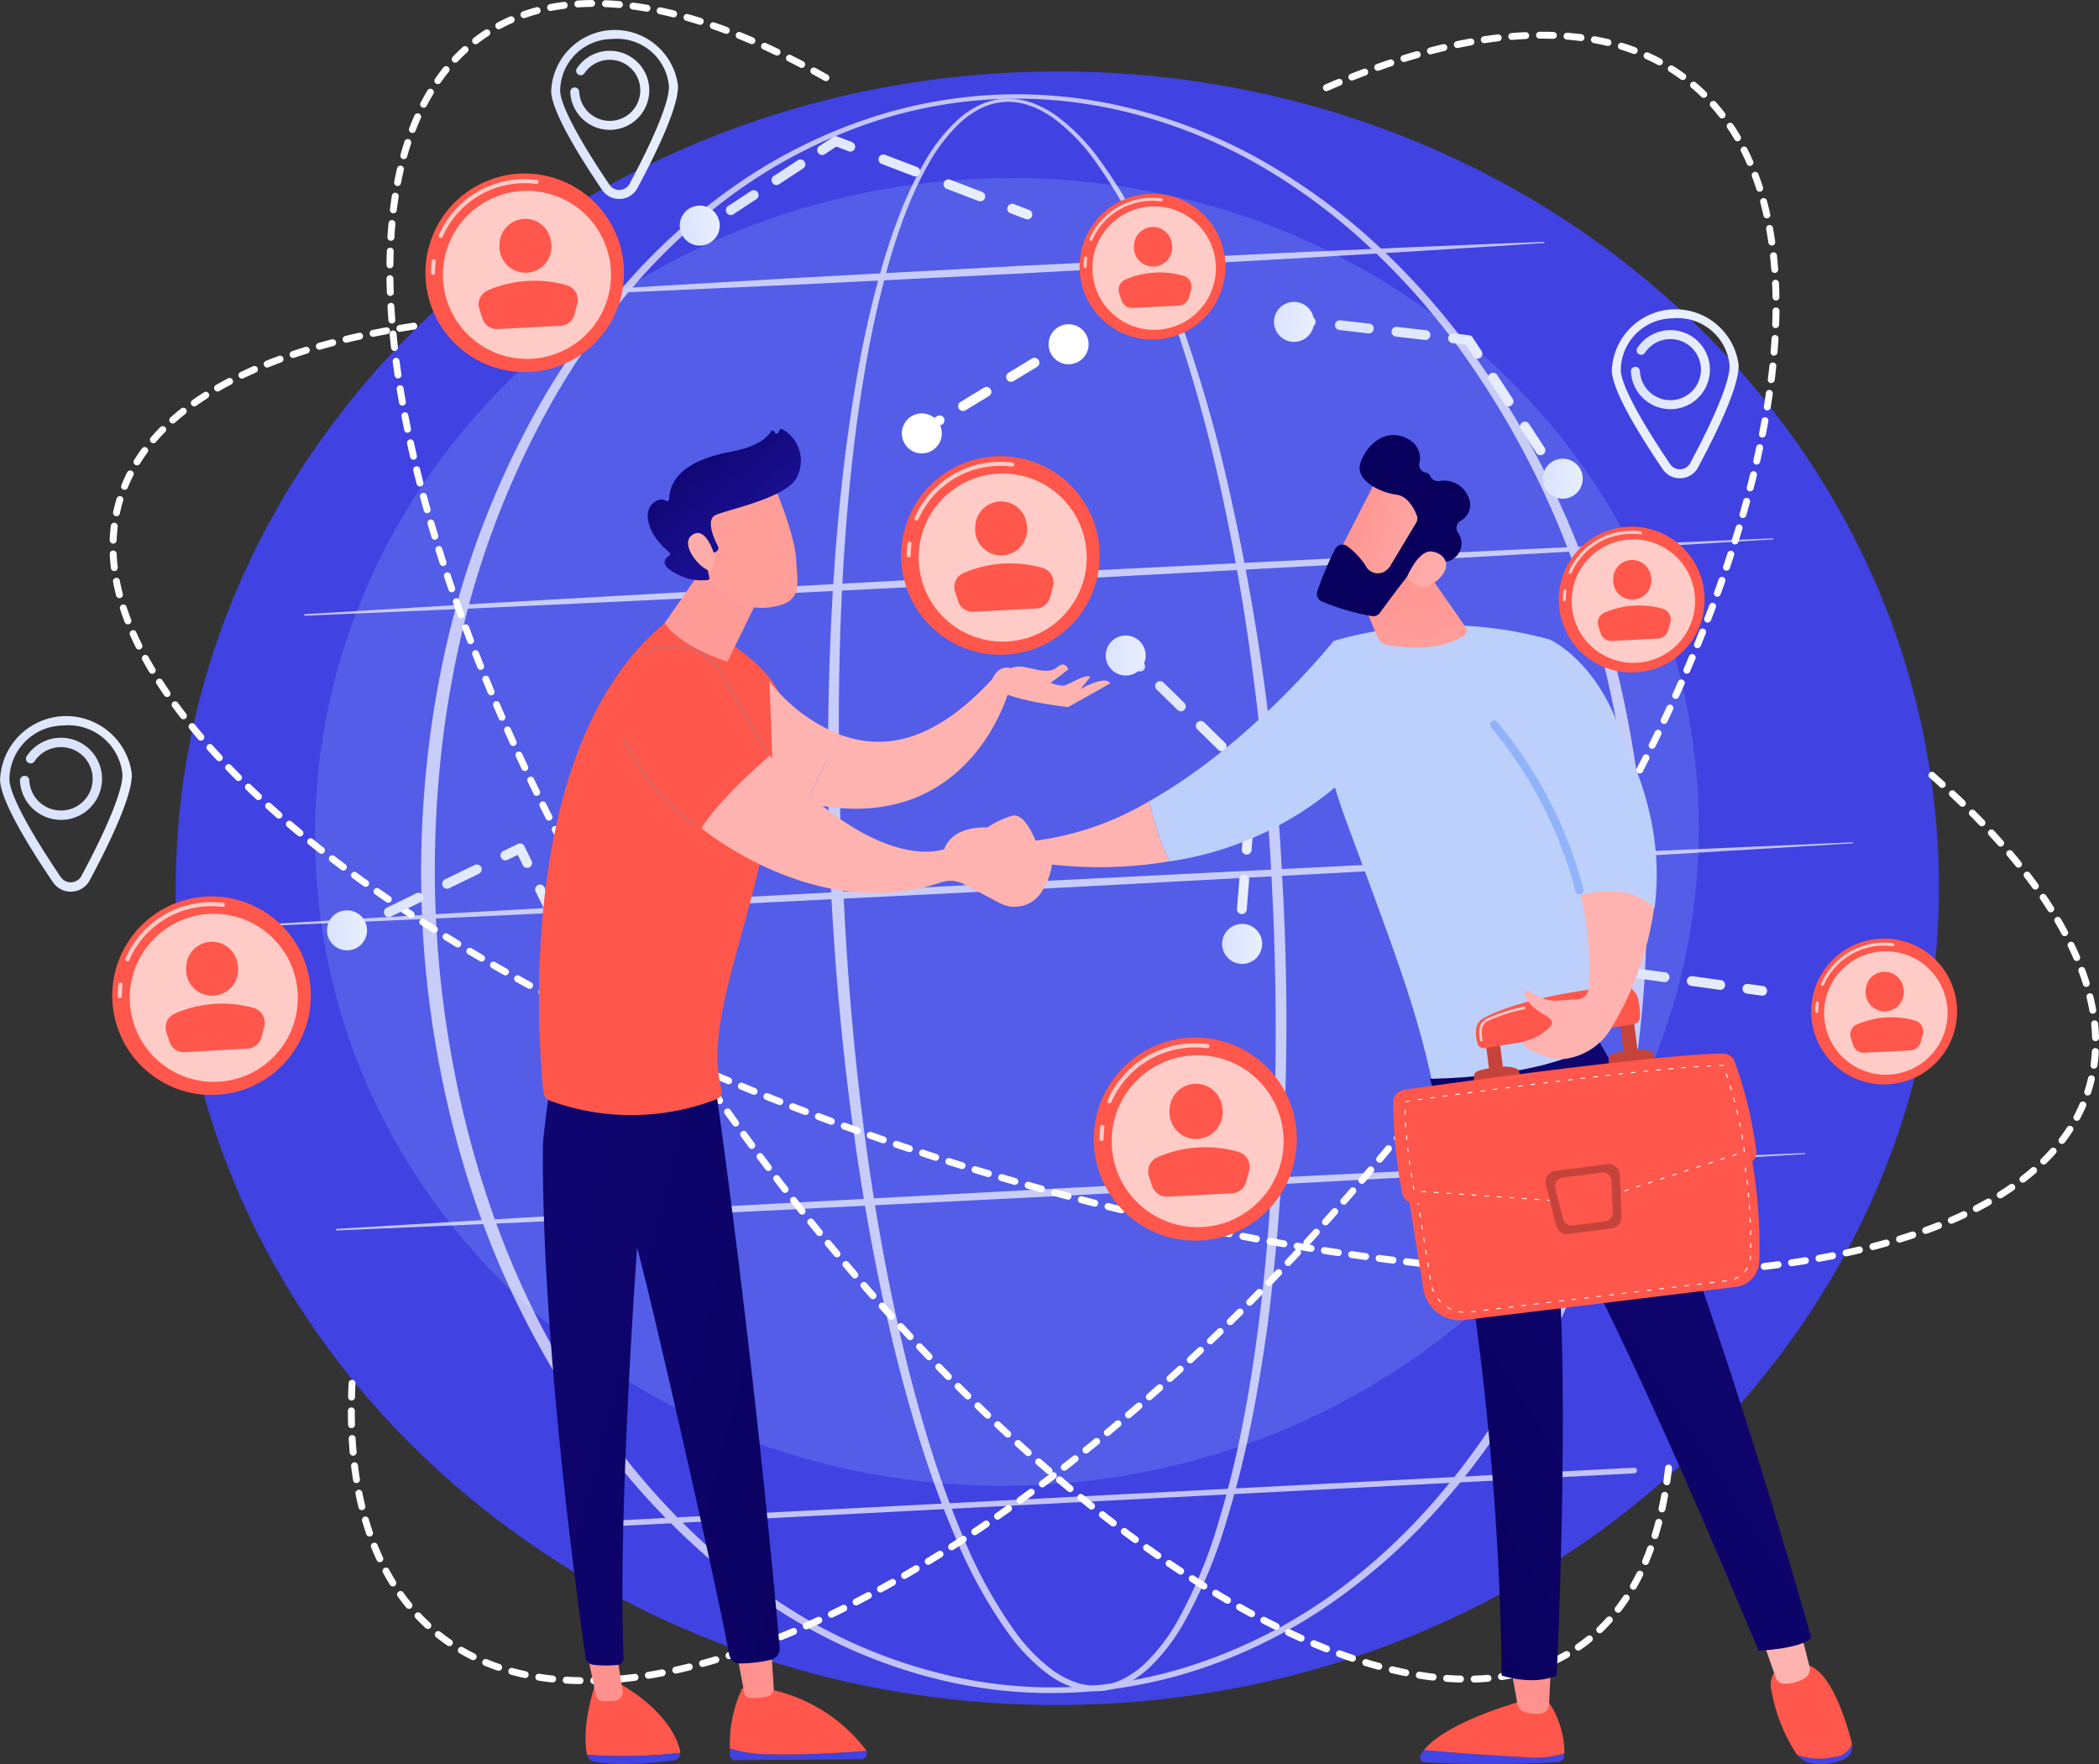 <svg xmlns="http://www.w3.org/2000/svg" xmlns:xlink="http://www.w3.org/1999/xlink" width="213.039" height="179.044"><rect width="100%" height="100%" fill="#333333" stroke="none"/><defs><linearGradient id="a" y1=".5" x2="1" y2=".5" gradientUnits="objectBoundingBox"><stop offset="0" stop-color="#dae3fe"/><stop offset="1" stop-color="#e9effd"/></linearGradient><linearGradient id="l" x1="0" y1=".5" x2="1" y2=".5" xlink:href="#a"/><linearGradient id="an" x1="-8.657" y1=".5" x2="-7.657" y2=".5" gradientUnits="objectBoundingBox"><stop offset="0" stop-color="#ff928e"/><stop offset="1" stop-color="#feb3b1"/></linearGradient><linearGradient id="ao" x1=".382" y1="-.04" x2=".967" y2="2.609" xlink:href="#an"/><linearGradient id="ap" x1=".112" y1=".34" x2="1.184" y2=".762" xlink:href="#an"/><linearGradient id="aq" x1="24.899" y1="31.387" x2="25.806" y2="31.387" gradientUnits="objectBoundingBox"><stop offset="0" stop-color="#09005d"/><stop offset="1" stop-color="#1a0f91"/></linearGradient><linearGradient id="ar" x1="-1.807" y1="-.608" x2="1.164" y2=".819" xlink:href="#an"/><linearGradient id="as" x1="3.162" y1="2.26" x2="3.162" y2="-12.138" gradientUnits="objectBoundingBox"><stop offset="0" stop-color="#4042e2"/><stop offset="1" stop-color="#4f52ff"/></linearGradient><linearGradient id="at" x1="7.556" y1=".5" x2="8.556" y2=".5" xlink:href="#an"/><linearGradient id="au" x1="-4.567" y1="1.872" x2="-4.567" y2="-8.085" xlink:href="#as"/><linearGradient id="av" x1="-4.153" y1=".5" x2="-3.153" y2=".5" xlink:href="#an"/><linearGradient id="aw" x1=".052" y1=".988" x2="1.863" y2="-1.003" xlink:href="#aq"/><linearGradient id="ax" x1="2.023" y1="-.612" x2="1.325" y2="-.117" xlink:href="#an"/><linearGradient id="ay" x1="-17.939" y1="-15.061" x2="-17.518" y2="-37.206" xlink:href="#as"/><linearGradient id="az" x1="-12.079" y1="-11.9" x2="-11.792" y2="-33.115" xlink:href="#as"/><linearGradient id="ba" x1="1.341" y1="1.118" x2="-2.363" y2="-1.344" xlink:href="#aq"/><linearGradient id="bb" x1="-.002" y1="-.153" x2=".677" y2=".651" xlink:href="#aq"/><linearGradient id="bc" x1="-.413" y1="-3.966" x2=".04" y2="-1.749" gradientUnits="objectBoundingBox"><stop offset="0" stop-color="#e1473d"/><stop offset="1" stop-color="#e9605a"/></linearGradient><linearGradient id="bd" x1=".063" y1="-2.459" x2=".326" y2="-.656" xlink:href="#bc"/><style>.c{fill:#91b3fa}.e,.f,.h{fill:#fff}.e{mix-blend-mode:soft-light;isolation:isolate}.g{fill:#ff574b}.h{opacity:.69}.i{fill:url(#a)}.j{fill:url(#l)}.l{fill:#bdd0fb}.v{fill:#c5433a}.y{fill:#ff928e}.af{fill:#feb3b1}</style></defs><path d="M106.647 7.255c49.416-.393 89.77 36.4 90.135 82.185s-39.4 83.216-88.815 83.61-89.77-36.41-90.135-82.186 39.4-83.216 88.815-83.61z" fill="#4042e2"/><path class="c" d="M98.749 18.174c38.738-2.016 71.687 26.02 73.592 62.612s-27.955 67.897-66.694 69.913-71.687-26.016-73.592-62.611S60.01 20.19 98.75 18.174z" opacity=".24"/><g opacity=".68"><path class="e" d="M130.156 89.365a250.313 250.313 0 01-1.333 43.812 158.311 158.311 0 01-1.75 10.838 103.494 103.494 0 01-2.676 10.656 49.78 49.78 0 01-4.292 10.135 19.77 19.77 0 01-3.388 4.393 10.3 10.3 0 01-2.281 1.644 7.085 7.085 0 01-2.722.792 6.964 6.964 0 01-2.812-.368 9.672 9.672 0 01-2.49-1.312 18.771 18.771 0 01-3.9-3.949 48.174 48.174 0 01-5.385-9.6 101.042 101.042 0 01-3.8-10.31 155.566 155.566 0 01-2.884-10.592c-1.684-7.122-2.954-14.336-3.935-21.584s-1.656-14.538-2.072-21.841c-.207-3.651-.3-7.308-.357-10.964s-.041-7.313.039-10.969c.162-7.311.593-14.619 1.418-21.888.415-3.634.931-7.258 1.59-10.857a103.527 103.527 0 012.5-10.689 62.259 62.259 0 011.784-5.2 37.281 37.281 0 012.371-4.968 18.033 18.033 0 013.387-4.353 9.215 9.215 0 012.309-1.551 6.729 6.729 0 012.714-.629 7.277 7.277 0 012.74.494 10.6 10.6 0 012.429 1.346 20.111 20.111 0 013.893 3.9 49.371 49.371 0 015.554 9.475 100.057 100.057 0 014 10.224 150.158 150.158 0 013.067 10.537 229.209 229.209 0 016.282 43.378zm-1.081.056q-.546-10.914-2-21.758a210.236 210.236 0 00-3.966-21.48 149.379 149.379 0 00-2.937-10.518 99.447 99.447 0 00-3.864-10.2 48.885 48.885 0 00-5.394-9.439 19.714 19.714 0 00-3.771-3.867 10.238 10.238 0 00-2.331-1.327 6.759 6.759 0 00-2.609-.495 6.338 6.338 0 00-2.574.624 8.856 8.856 0 00-2.2 1.515 17.642 17.642 0 00-3.262 4.292 36.807 36.807 0 00-2.287 4.931 61.54 61.54 0 00-1.712 5.174 102.879 102.879 0 00-2.372 10.651c-.617 3.588-1.091 7.2-1.465 10.824-.743 7.248-1.092 14.534-1.174 21.819s.131 14.575.521 21.85q.537 10.914 1.9 21.768c.921 7.226 2.131 14.418 3.752 21.518a155.146 155.146 0 002.787 10.556 100.247 100.247 0 003.69 10.259 47.508 47.508 0 005.23 9.5 18.161 18.161 0 003.734 3.846 9.073 9.073 0 002.326 1.251 6.228 6.228 0 002.575.353 6.494 6.494 0 002.493-.749 9.687 9.687 0 002.133-1.565 19.152 19.152 0 003.24-4.277 49.11 49.11 0 004.147-10.023 102.651 102.651 0 002.571-10.595c.683-3.574 1.22-7.176 1.655-10.791.869-7.23 1.318-14.51 1.49-21.792s.054-14.578-.326-21.855z"/><path class="e" d="M166.989 87.454a106.583 106.583 0 01-2.33 28.073 89.882 89.882 0 01-10.332 26.168 73.722 73.722 0 01-8.342 11.371 62.57 62.57 0 01-10.508 9.4 52.931 52.931 0 01-12.491 6.514 47.919 47.919 0 01-27.82 1.455 52.955 52.955 0 01-13.108-5.176 62.642 62.642 0 01-11.438-8.251 73.785 73.785 0 01-9.491-10.444 90.01 90.01 0 01-13.02-24.966 101.382 101.382 0 01-3.548-13.675 104.064 104.064 0 01-1.451-28.152 101.331 101.331 0 012.124-13.965 89.975 89.975 0 0110.379-26.165 73.729 73.729 0 018.361-11.357 62.419 62.419 0 0110.521-9.375 53.16 53.16 0 0112.492-6.483 47.581 47.581 0 0127.778-1.43 53.124 53.124 0 0113.087 5.166 62.381 62.381 0 0111.419 8.243 73.689 73.689 0 019.474 10.435 89.839 89.839 0 0113 24.94 106.576 106.576 0 015.244 27.674zm-1.239.064a105.4 105.4 0 00-5.055-27.387 89.478 89.478 0 00-12.609-24.8 72.923 72.923 0 00-9.271-10.425 60.919 60.919 0 00-11.228-8.272 52.1 52.1 0 00-12.934-5.184 46.4 46.4 0 00-27.5 1.438 52.072 52.072 0 00-12.318 6.5 60.871 60.871 0 00-10.3 9.4 72.89 72.89 0 00-8.125 11.33 89.343 89.343 0 00-9.945 25.963 102.051 102.051 0 00-2 13.8 106.367 106.367 0 001.45 27.789 102.023 102.023 0 003.426 13.513 89.306 89.306 0 0012.593 24.776 72.837 72.837 0 009.254 10.416 60.657 60.657 0 0011.209 8.264 52.276 52.276 0 0012.913 5.174 46.074 46.074 0 0027.458-1.412 52.293 52.293 0 0012.319-6.473 60.723 60.723 0 0010.309-9.373 72.9 72.9 0 008.144-11.316 89.437 89.437 0 009.992-25.957 105.385 105.385 0 002.218-27.763z"/><path class="e" d="M30.942 62.333l18.616-1.116 18.62-1.051 37.245-2 37.252-1.856 18.629-.873 18.632-.8a.055.055 0 01.006.109l-18.616 1.128-18.619 1.055-37.244 2.008L68.211 60.8l-18.629.881-18.632.816a.082.082 0 01-.008-.163zM50.93 30.019c4.4-.3 8.81-.557 13.215-.836l13.218-.771c4.406-.265 8.813-.49 13.22-.73l13.221-.711 26.449-1.3 13.227-.593c4.411-.173 8.82-.37 13.231-.523a.055.055 0 01.006.109c-4.4.3-8.81.564-13.214.848l-13.218.779-26.438 1.452-13.224.661c-4.408.217-8.815.45-13.225.642l-13.227.6c-4.41.178-8.819.377-13.23.535a.082.082 0 01-.008-.163zM26.088 93.864l20.234-1.2 20.238-1.136 40.481-2.169 40.488-2.024 20.247-.957 20.25-.888a.055.055 0 01.006.109l-20.234 1.212-20.237 1.143-40.48 2.176-40.488 2.031-20.247.964-20.25.9a.082.082 0 01-.009-.163zM34.178 124.721l18.616-1.116 18.62-1.051 37.245-2 37.252-1.856 18.629-.873 18.632-.8a.055.055 0 01.006.109l-18.616 1.129-18.619 1.059-37.244 2.008-37.252 1.863-18.629.881-18.632.816a.082.082 0 01-.008-.163zM165.866 149.536l-105.78 5.487a.286.286 0 11-.03-.571l105.78-5.487a.286.286 0 11.03.571z"/></g><path class="f" d="M163.707 129.725q-.7 0-1.4-.009a.35.35 0 010-.7q.7.008 1.4.009a.35.35 0 010 .7zm1.4 0a.35.35 0 010-.7q.7 0 1.4-.016a.346.346 0 01.356.344.35.35 0 01-.344.356q-.7.012-1.4.017zm-4.2-.028h-.007q-.7-.014-1.4-.034a.35.35 0 01.02-.7q.7.02 1.4.034a.35.35 0 01-.007.7zm7-.019a.35.35 0 01-.009-.7q.7-.019 1.4-.044a.35.35 0 11.026.7q-.7.026-1.4.044zm-9.8-.06h-.013q-.7-.026-1.4-.057a.35.35 0 01.031-.7q.7.031 1.4.057a.35.35 0 01-.013.7zm12.6-.042a.35.35 0 01-.016-.7q.7-.033 1.395-.073a.35.35 0 11.041.7q-.7.04-1.4.074zm-15.4-.083h-.019q-.7-.037-1.4-.079a.35.35 0 01.042-.7q.7.042 1.4.079a.35.35 0 01-.018.7zm18.2-.079a.35.35 0 01-.024-.7q.7-.049 1.393-.1a.351.351 0 11.056.7q-.7.056-1.4.105zm-20.995-.094h-.024q-.7-.048-1.4-.1a.351.351 0 11.053-.7q.7.053 1.394.1a.35.35 0 01-.024.7zm23.784-.137a.35.35 0 01-.032-.7q.7-.065 1.389-.138a.352.352 0 11.074.7q-.694.074-1.4.139zm-26.578-.073h-.029q-.7-.058-1.4-.121a.351.351 0 01.063-.7q.7.063 1.393.12a.35.35 0 01-.029.7zm29.363-.222a.35.35 0 01-.041-.7 95.11 95.11 0 001.385-.175.35.35 0 11.093.694c-.459.061-.928.121-1.394.177zm-32.153-.029h-.034q-.7-.067-1.4-.14a.352.352 0 01.072-.7q.7.073 1.391.14a.35.35 0 01-.033.7zm-2.786-.289h-.039q-.695-.077-1.394-.159a.352.352 0 01.082-.7q.7.082 1.389.159a.35.35 0 01-.038.7zm37.716-.053a.35.35 0 01-.051-.7c.462-.069.926-.141 1.378-.215a.35.35 0 01.113.691c-.456.075-.924.148-1.389.217a.353.353 0 01-.051.01zm-40.5-.274h-.044q-.694-.086-1.392-.177a.35.35 0 01.091-.694q.7.091 1.387.177a.35.35 0 01-.043.7zm43.262-.18a.35.35 0 01-.062-.695c.458-.083.919-.17 1.37-.259a.35.35 0 01.136.687c-.455.09-.92.178-1.382.261a.353.353 0 01-.06.006zm-46.04-.183a.355.355 0 01-.048 0l-1.389-.2a.35.35 0 01.1-.693q.694.1 1.385.194a.35.35 0 01-.047.7zm48.787-.361a.35.35 0 01-.074-.692c.457-.1.914-.2 1.36-.308a.35.35 0 01.161.681c-.45.106-.911.211-1.372.311a.355.355 0 01-.072.009zm-51.56-.037a.353.353 0 01-.052 0q-.692-.1-1.387-.212a.35.35 0 01.108-.692q.693.108 1.382.211a.351.351 0 01-.052.7zm-2.768-.432a.348.348 0 01-.056 0q-.69-.112-1.384-.229a.35.35 0 01.116-.691q.691.117 1.38.228a.351.351 0 01-.056.7zm57.054-.176a.35.35 0 01-.087-.689c.452-.117.9-.238 1.345-.362a.35.35 0 01.189.674c-.445.125-.9.248-1.36.366a.351.351 0 01-.085.01zm-59.816-.289a.355.355 0 01-.061-.005q-.689-.12-1.381-.245a.35.35 0 11.124-.689q.69.125 1.377.244a.351.351 0 01-.06.7zm62.515-.465a.35.35 0 01-.1-.685c.447-.137.893-.279 1.326-.423a.35.35 0 11.221.664c-.439.146-.89.29-1.342.428a.347.347 0 01-.105.016zm-65.27-.028a.343.343 0 01-.065-.006q-.688-.128-1.378-.261a.35.35 0 01.132-.688q.688.132 1.374.26a.35.35 0 01-.064.694zm-2.751-.529a.355.355 0 01-.068-.007q-.686-.136-1.375-.276a.35.35 0 01.14-.686q.687.14 1.371.276a.35.35 0 01-.068.694zm70.678-.328a.35.35 0 01-.119-.68c.439-.159.877-.324 1.3-.492a.35.35 0 01.257.651c-.43.17-.874.337-1.319.5a.35.35 0 01-.119.016zm-73.423-.232a.349.349 0 01-.072-.008q-.685-.144-1.372-.292a.35.35 0 11.148-.685q.685.148 1.368.291a.35.35 0 01-.072.693zm-2.738-.59a.349.349 0 01-.076-.008q-.683-.151-1.369-.307a.35.35 0 11.155-.683q.683.155 1.365.306a.35.35 0 01-.075.692zm78.766-.206a.35.35 0 01-.139-.672c.43-.185.856-.377 1.266-.57a.35.35 0 11.3.634c-.417.2-.85.391-1.288.58a.35.35 0 01-.139.023zm-81.5-.414a.341.341 0 01-.079-.009q-.682-.158-1.365-.321a.35.35 0 01.162-.681q.682.162 1.362.321a.35.35 0 01-.079.691zm-2.725-.649a.35.35 0 01-.083-.01q-.68-.166-1.362-.336a.35.35 0 11.169-.679q.68.17 1.358.335a.35.35 0 01-.083.69zm86.755-.131a.35.35 0 01-.161-.661c.415-.214.825-.435 1.22-.659a.35.35 0 11.345.609c-.4.228-.821.454-1.244.672a.346.346 0 01-.157.034zm-89.473-.547a.349.349 0 01-.087-.011q-.678-.173-1.358-.35a.35.35 0 11.177-.678q.678.177 1.354.349a.35.35 0 01-.086.69zm-2.711-.707a.352.352 0 01-.09-.012q-.677-.18-1.354-.364a.35.35 0 01.184-.676q.676.184 1.351.363a.35.35 0 01-.09.689zm94.619-.128a.35.35 0 01-.186-.647c.4-.247.784-.5 1.156-.761a.35.35 0 01.4.576c-.38.264-.778.526-1.183.779a.348.348 0 01-.184.049zm-97.322-.607a.354.354 0 01-.094-.013q-.675-.187-1.35-.378a.35.35 0 11.191-.674q.674.191 1.347.377a.35.35 0 01-.093.688zm-2.692-.761a.358.358 0 01-.1-.014q-.672-.194-1.345-.392a.35.35 0 11.2-.672q.671.2 1.341.39a.35.35 0 01-.1.687zm102.313-.228a.35.35 0 01-.214-.627c.368-.285.727-.579 1.067-.874a.35.35 0 11.459.529c-.35.3-.719.606-1.1.9a.349.349 0 01-.209.067zm-105-.561a.351.351 0 01-.1-.015q-.673-.2-1.343-.406a.35.35 0 11.2-.67l1.339.4a.35.35 0 01-.1.686zm-2.68-.817a.349.349 0 01-.1-.016q-.671-.208-1.338-.419a.35.35 0 01.211-.668q.666.211 1.335.418a.35.35 0 01-.1.685zm109.788-.458a.35.35 0 01-.246-.6c.33-.324.648-.659.948-1a.35.35 0 01.524.465c-.31.349-.64.7-.98 1.031a.349.349 0 01-.241.1zm-112.459-.387a.348.348 0 01-.107-.017q-.669-.215-1.334-.433a.35.35 0 11.218-.666q.663.218 1.331.432a.35.35 0 01-.107.684zm-2.662-.872a.354.354 0 01-.111-.018q-.667-.222-1.33-.447a.35.35 0 01.225-.663q.661.224 1.326.446a.35.35 0 01-.11.682zm116.975-.834a.35.35 0 01-.278-.563c.279-.366.545-.743.789-1.121a.35.35 0 11.588.38c-.254.393-.53.785-.821 1.166a.35.35 0 01-.274.134zm-119.628-.066a.35.35 0 01-.114-.019q-.664-.229-1.325-.461a.35.35 0 01.232-.661q.659.231 1.321.46a.35.35 0 01-.114.681zm-2.643-.927a.349.349 0 01-.118-.021q-.662-.236-1.32-.475a.35.35 0 01.239-.658q.657.238 1.316.474a.35.35 0 01-.118.68zm-2.634-.955a.35.35 0 01-.121-.022q-.659-.243-1.315-.489a.35.35 0 11.246-.656q.653.245 1.311.488a.35.35 0 01-.121.679zm126.42-.4a.35.35 0 01-.308-.515c.215-.4.414-.817.592-1.233a.35.35 0 11.644.276 16.86 16.86 0 01-.618 1.287.35.35 0 01-.306.181zm-129.043-.585a.349.349 0 01-.125-.023l-1.309-.5a.35.35 0 01.253-.653q.651.252 1.306.5a.35.35 0 01-.125.677zm-2.612-1.012a.352.352 0 01-.128-.024q-.654-.258-1.3-.518a.35.35 0 11.26-.65q.648.259 1.3.516a.35.35 0 01-.128.676zm132.754-.97a.35.35 0 01-.333-.459q.065-.2.124-.4c.09-.3.173-.613.244-.921a.35.35 0 11.682.159 16.84 16.84 0 01-.255.963q-.062.209-.13.416a.35.35 0 01-.327.238zm-135.351-.071a.351.351 0 01-.132-.026q-.651-.265-1.3-.532a.35.35 0 11.268-.647q.645.267 1.294.531a.35.35 0 01-.132.675zm-2.589-1.07a.35.35 0 01-.135-.027q-.648-.272-1.292-.547a.35.35 0 01.275-.644q.642.274 1.288.546a.35.35 0 01-.136.673zm-2.576-1.1a.347.347 0 01-.139-.029q-.645-.28-1.285-.562a.35.35 0 11.282-.641q.638.282 1.282.561a.35.35 0 01-.14.671zm141.155-.483a.362.362 0 01-.05 0 .35.35 0 01-.3-.4c.064-.447.109-.906.134-1.364a.35.35 0 11.7.039c-.027.477-.074.956-.14 1.423a.35.35 0 01-.344.297zm-143.721-.647a.348.348 0 01-.143-.031q-.642-.287-1.278-.578a.35.35 0 01.29-.637q.635.289 1.275.576a.35.35 0 01-.143.67zm-2.55-1.161a.351.351 0 01-.147-.032q-.638-.3-1.271-.593a.35.35 0 01.3-.634q.631.3 1.268.591a.35.35 0 01-.147.668zm146.424-.986a.35.35 0 01-.35-.341 18.266 18.266 0 00-.089-1.37.352.352 0 11.7-.072c.049.476.08.955.092 1.423a.35.35 0 01-.341.359zm-148.959-.207a.346.346 0 01-.151-.034q-.635-.3-1.264-.609a.35.35 0 01.306-.63q.627.3 1.26.607a.35.35 0 01-.151.666zm-2.52-1.225a.35.35 0 01-.155-.036q-.631-.312-1.256-.626a.35.35 0 11.314-.626q.623.313 1.252.624a.35.35 0 01-.155.664zm-2.5-1.257a.347.347 0 01-.159-.038q-.627-.32-1.247-.642a.35.35 0 11.323-.621q.618.321 1.243.64a.35.35 0 01-.16.662zm153.7-.094a.35.35 0 01-.344-.29c-.078-.444-.173-.9-.283-1.347a.35.35 0 11.68-.166c.114.465.212.934.292 1.392a.351.351 0 01-.345.411zm-156.185-1.2a.349.349 0 01-.163-.041q-.623-.329-1.239-.66a.35.35 0 11.331-.617q.614.329 1.234.657a.35.35 0 01-.164.66zm-2.468-1.326a.348.348 0 01-.167-.043q-.618-.338-1.229-.677a.35.35 0 11.34-.612q.609.338 1.224.675a.35.35 0 01-.168.657zm157.993-.2a.35.35 0 01-.335-.247 24.573 24.573 0 00-.444-1.307.35.35 0 01.657-.243c.166.449.319.9.456 1.344a.35.35 0 01-.335.453zM51.305 99a.349.349 0 01-.172-.045q-.613-.347-1.219-.7a.35.35 0 01.35-.607q.6.348 1.214.693a.35.35 0 01-.173.655zm-2.428-1.4a.347.347 0 01-.177-.048q-.608-.356-1.208-.715a.35.35 0 01.359-.6l1.2.712a.35.35 0 01-.177.652zm161.9-.064a.35.35 0 01-.322-.212c-.178-.416-.371-.84-.574-1.26a.35.35 0 01.631-.3c.208.429.405.863.587 1.289a.35.35 0 01-.322.488zM46.471 96.164a.348.348 0 01-.181-.051l-1.2-.734a.352.352 0 11.369-.6q.591.366 1.191.731a.35.35 0 01-.182.649zm163.091-1.15a.35.35 0 01-.309-.185c-.215-.4-.443-.808-.678-1.21a.35.35 0 11.6-.354c.24.41.472.824.691 1.233a.35.35 0 01-.308.516zM44.09 94.688a.349.349 0 01-.187-.054q-.6-.377-1.184-.755a.35.35 0 11.379-.589q.585.377 1.178.751a.35.35 0 01-.187.646zm-2.355-1.517a.348.348 0 01-.192-.058q-.59-.387-1.17-.776a.35.35 0 11.39-.582q.577.387 1.164.773a.35.35 0 01-.193.643zm166.413-.574a.35.35 0 01-.3-.163 45.15 45.15 0 00-.762-1.161.35.35 0 11.579-.394c.267.393.528.79.775 1.18a.35.35 0 01-.3.537zM39.412 91.62a.349.349 0 01-.2-.061q-.583-.4-1.155-.8a.35.35 0 01.4-.574q.569.4 1.149.795a.35.35 0 01-.2.639zm167.167-1.331a.35.35 0 01-.284-.145 51.835 51.835 0 00-.831-1.115.35.35 0 01.556-.426c.288.376.572.756.843 1.13a.35.35 0 01-.283.555zm-169.467-.278a.349.349 0 01-.2-.065q-.575-.411-1.138-.823a.35.35 0 01.413-.566q.56.41 1.132.818a.35.35 0 01-.2.635zm-2.262-1.653a.348.348 0 01-.209-.07q-.566-.423-1.12-.848a.35.35 0 01.426-.556q.551.422 1.114.843a.35.35 0 01-.21.63zm170.02-.295a.349.349 0 01-.272-.13 58.475 58.475 0 00-.888-1.072.35.35 0 11.534-.453c.306.361.609.726.9 1.085a.35.35 0 01-.272.57zM32.626 86.655a.348.348 0 01-.216-.075q-.556-.437-1.1-.874a.35.35 0 01.439-.546q.54.435 1.093.869a.35.35 0 01-.217.626zm170.433-.728a.349.349 0 01-.262-.118 54.28 54.28 0 00-.936-1.032.35.35 0 11.514-.476c.32.346.639.7.945 1.043a.35.35 0 01-.262.583zM30.444 84.898a.349.349 0 01-.223-.08c-.364-.3-.726-.6-1.077-.9a.35.35 0 01.453-.534c.349.3.709.6 1.07.9a.35.35 0 01-.223.62zm170.712-1.027a.349.349 0 01-.252-.107c-.318-.33-.646-.665-.976-1a.352.352 0 01.5-.495c.333.333.664.671.985 1a.35.35 0 01-.252.593zm-172.844-.787a.349.349 0 01-.23-.086 89.263 89.263 0 01-1.052-.933.35.35 0 11.469-.52c.341.307.693.619 1.044.926a.35.35 0 01-.23.614zm170.868-1.2a.35.35 0 01-.244-.1c-.33-.319-.67-.642-1.011-.961a.35.35 0 11.478-.511c.344.321.687.647 1.019.969a.35.35 0 01-.243.6zm-172.95-.679a.349.349 0 01-.238-.094c-.345-.321-.69-.646-1.023-.965a.35.35 0 11.485-.505c.33.317.672.639 1.014.957a.35.35 0 01-.238.607zm170.9-1.234a.349.349 0 01-.235-.091 86.699 86.699 0 00-1.041-.929.35.35 0 01.462-.526c.352.31.705.625 1.049.936a.35.35 0 01-.235.61zm-172.924-.705a.348.348 0 01-.247-.1 84.223 84.223 0 01-.989-1 .35.35 0 11.5-.488c.319.329.649.662.98.991a.35.35 0 01-.247.6zm-1.95-2.01a.349.349 0 01-.256-.111 60.722 60.722 0 01-.95-1.039.35.35 0 11.521-.467c.307.342.623.688.941 1.028a.35.35 0 01-.256.589zm-1.869-2.087a.349.349 0 01-.266-.122 47.206 47.206 0 01-.9-1.08.35.35 0 01.542-.443c.289.354.59.713.893 1.068a.35.35 0 01-.266.578zM18.616 73a.349.349 0 01-.277-.135c-.29-.373-.576-.752-.849-1.125a.35.35 0 01.565-.414c.27.368.552.742.838 1.11a.35.35 0 01-.276.565zm-1.655-2.258a.349.349 0 01-.289-.151 44.33 44.33 0 01-.783-1.174.35.35 0 11.589-.379c.246.382.505.771.77 1.156a.35.35 0 01-.288.549zm-1.514-2.354a.35.35 0 01-.3-.171 36.715 36.715 0 01-.7-1.227.35.35 0 11.614-.336c.218.4.449.8.688 1.2a.35.35 0 01-.3.53zm-1.341-2.456a.35.35 0 01-.314-.2 32.635 32.635 0 01-.6-1.282.35.35 0 01.641-.282c.182.414.379.836.586 1.253a.35.35 0 01-.314.505zm-1.125-2.561a.35.35 0 01-.327-.225 28.63 28.63 0 01-.472-1.337.35.35 0 11.667-.215c.139.43.293.867.459 1.3a.351.351 0 01-.327.475zm-.856-2.661a.35.35 0 01-.339-.262c-.12-.463-.225-.928-.312-1.385a.35.35 0 01.688-.132c.085.442.186.894.3 1.341a.351.351 0 01-.251.427.354.354 0 01-.087.014zm-.522-2.744a.35.35 0 01-.347-.309c-.057-.475-.1-.953-.116-1.42a.35.35 0 11.7-.03c.02.45.057.91.112 1.368a.35.35 0 01-.306.389zm-.119-2.794h-.013a.35.35 0 01-.337-.363c.017-.477.055-.957.112-1.425a.353.353 0 11.7.085c-.055.449-.091.909-.108 1.366a.35.35 0 01-.354.34zm.34-2.777a.345.345 0 01-.073-.008.35.35 0 01-.27-.415c.091-.429.2-.859.326-1.279l.032-.106a.35.35 0 01.67.2l-.031.1c-.12.4-.225.813-.312 1.224a.35.35 0 01-.343.287zm.817-2.674a.35.35 0 01-.324-.482c.177-.438.377-.875.593-1.3a.35.35 0 11.624.318c-.207.406-.4.824-.568 1.244a.35.35 0 01-.325.219zm1.268-2.489a.35.35 0 01-.3-.535c.247-.4.517-.8.8-1.181a.35.35 0 11.564.415c-.273.37-.532.752-.769 1.135a.35.35 0 01-.292.168zm1.657-2.252a.35.35 0 01-.265-.578c.3-.354.629-.706.965-1.047a.35.35 0 11.5.492c-.325.329-.639.669-.932 1.011a.349.349 0 01-.268.124zm1.963-1.993a.35.35 0 01-.233-.611c.346-.309.712-.616 1.087-.914a.35.35 0 01.435.549 24.1 24.1 0 00-1.056.887.348.348 0 01-.232.091zm2.192-1.74a.35.35 0 01-.2-.636c.377-.268.772-.534 1.175-.792a.35.35 0 01.377.59c-.393.252-.779.512-1.147.773a.349.349 0 01-.204.067zm2.357-1.51a.35.35 0 01-.176-.653c.4-.231.816-.461 1.238-.683a.35.35 0 11.326.62c-.414.218-.822.443-1.214.67a.348.348 0 01-.173.048zm2.477-1.306a.35.35 0 01-.152-.666c.417-.2.848-.4 1.284-.589a.35.35 0 01.282.641c-.428.188-.853.383-1.262.579a.35.35 0 01-.151.038zm2.563-1.127a.35.35 0 01-.131-.675c.43-.173.873-.344 1.316-.507a.35.35 0 11.242.657c-.437.161-.873.329-1.3.5a.348.348 0 01-.126.028zm2.627-.971a.35.35 0 01-.112-.682c.437-.148.888-.295 1.34-.436a.35.35 0 11.208.668 57.21 57.21 0 00-1.324.43.35.35 0 01-.111.023zm2.674-.834a.35.35 0 01-.1-.687c.445-.127.9-.253 1.358-.372a.35.35 0 01.178.677c-.451.119-.9.242-1.343.368a.351.351 0 01-.092.018zm2.709-.712a.35.35 0 01-.082-.691c.451-.109.912-.215 1.371-.317a.35.35 0 01.151.684c-.455.1-.912.206-1.358.314a.347.347 0 01-.082.013zm2.735-.6a.35.35 0 01-.069-.693c.454-.092.918-.181 1.381-.267a.35.35 0 11.127.689c-.459.085-.92.173-1.369.264a.36.36 0 01-.07.005zm2.755-.508a.351.351 0 01-.057-.7c.454-.076.922-.151 1.388-.222a.35.35 0 01.105.692c-.463.07-.927.144-1.378.22a.347.347 0 01-.058.008z"/><path class="f" d="M58.868 170.929h-.006a32.759 32.759 0 01-1.415-.054.35.35 0 01.042-.7c.454.027.92.045 1.384.053a.35.35 0 01-.006.7zm1.4-.006a.35.35 0 01-.008-.7c.454-.011.92-.031 1.385-.06a.35.35 0 11.044.7c-.474.03-.949.05-1.412.062zm-4.195-.164h-.038a28.354 28.354 0 01-1.406-.187.35.35 0 01.11-.692c.448.071.909.132 1.371.182a.35.35 0 01-.037.7zm6.989-.009a.35.35 0 01-.034-.7c.452-.044.916-.1 1.379-.158a.35.35 0 11.091.694c-.471.062-.943.116-1.4.161zm2.776-.363a.351.351 0 01-.056-.7c.449-.073.91-.155 1.369-.243a.35.35 0 11.133.688 50.29 50.29 0 01-1.389.247.344.344 0 01-.056.004zm-12.53-.068a.352.352 0 01-.074-.008c-.466-.1-.93-.214-1.38-.338a.35.35 0 11.186-.675c.437.12.888.231 1.341.328a.35.35 0 01-.073.692zm15.279-.46a.35.35 0 01-.075-.692 67 67 0 001.355-.317.35.35 0 11.168.68c-.458.113-.92.221-1.372.321a.36.36 0 01-.075.003zm-17.979-.286a.348.348 0 01-.113-.019c-.451-.154-.9-.324-1.331-.5a.35.35 0 11.269-.647c.419.174.853.339 1.289.488a.35.35 0 01-.113.682zm20.7-.386a.35.35 0 01-.092-.688c.441-.12.891-.249 1.339-.382a.35.35 0 01.2.671 58.63 58.63 0 01-1.354.386.345.345 0 01-.094.008zm-23.283-.691a.348.348 0 01-.156-.037 19.821 19.821 0 01-1.253-.678.35.35 0 01.354-.6c.392.23.8.45 1.21.654a.35.35 0 01-.156.664zm25.967-.107a.35.35 0 01-.107-.684c.437-.14.882-.288 1.323-.439a.35.35 0 01.227.662c-.445.153-.895.3-1.336.444a.35.35 0 01-.107.013zm2.649-.909a.35.35 0 01-.12-.679c.432-.157.871-.322 1.305-.49a.35.35 0 11.252.653 79.37 79.37 0 01-1.317.494.347.347 0 01-.119.018zm-31.031-.4a.348.348 0 01-.2-.061c-.39-.267-.775-.552-1.146-.847a.35.35 0 01.436-.548c.358.285.73.56 1.106.817a.35.35 0 01-.2.639zm33.644-.607a.35.35 0 01-.132-.675c.425-.173.859-.353 1.288-.535a.35.35 0 01.274.645c-.433.184-.87.365-1.3.539a.351.351 0 01-.129.022zm2.578-1.1a.35.35 0 01-.142-.67c.42-.186.847-.38 1.271-.576a.35.35 0 01.294.636c-.427.2-.858.393-1.281.58a.35.35 0 01-.14.03zm-38.406-.044a.348.348 0 01-.237-.092 19.92 19.92 0 01-1.014-1 .35.35 0 01.509-.481c.314.333.643.658.979.966a.35.35 0 01-.237.608zm40.955-1.135a.35.35 0 01-.155-.665c.418-.2.839-.407 1.254-.613a.35.35 0 01.312.627c-.418.208-.842.415-1.262.617a.35.35 0 01-.154.038zm-42.876-.9a.35.35 0 01-.271-.128 20.07 20.07 0 01-.865-1.13.35.35 0 01.57-.407c.267.374.549.742.837 1.093a.35.35 0 01-.271.572zm45.384-.349a.35.35 0 01-.161-.662q.617-.317 1.237-.647a.35.35 0 11.328.618q-.624.332-1.245.651a.349.349 0 01-.163.045zm2.474-1.313a.35.35 0 01-.168-.657q.609-.334 1.221-.678a.35.35 0 11.344.61q-.616.347-1.228.682a.348.348 0 01-.173.048zm-49.485-.614a.35.35 0 01-.3-.166c-.247-.4-.486-.812-.711-1.231a.35.35 0 01.617-.332c.219.407.451.808.69 1.193a.35.35 0 01-.3.535zm51.926-.76a.35.35 0 01-.176-.653q.6-.348 1.2-.706a.35.35 0 01.358.6q-.607.361-1.212.711a.347.347 0 01-.174.053zm2.408-1.43a.35.35 0 01-.182-.649q.594-.361 1.189-.733a.35.35 0 11.371.594q-.6.373-1.2.737a.348.348 0 01-.182.052zm-55.662-.274a.35.35 0 01-.318-.2c-.2-.423-.386-.861-.563-1.3a.35.35 0 01.65-.26c.172.43.356.856.547 1.268a.35.35 0 01-.317.5zm58.039-1.209a.35.35 0 01-.189-.645q.586-.374 1.174-.758a.35.35 0 11.383.586q-.591.386-1.18.762a.349.349 0 01-.191.06zm-59.08-1.39a.35.35 0 01-.331-.237c-.151-.441-.294-.9-.426-1.352a.35.35 0 11.673-.195c.129.445.269.889.416 1.32a.35.35 0 01-.331.463zm61.426-.141a.35.35 0 01-.195-.642q.579-.386 1.159-.781a.35.35 0 01.394.579q-.583.4-1.164.785a.348.348 0 01-.197.064zm2.316-1.577a.35.35 0 01-.2-.638l1.144-.8a.35.35 0 01.4.571q-.575.407-1.149.806a.347.347 0 01-.199.067zm-64.525-.965a.35.35 0 01-.34-.268c-.109-.45-.211-.915-.3-1.382a.35.35 0 01.687-.136c.091.457.191.913.3 1.354a.35.35 0 01-.341.432zm66.807-.648a.35.35 0 01-.205-.634q.564-.408 1.13-.823a.35.35 0 01.415.564q-.568.417-1.135.827a.349.349 0 01-.205.065zm2.257-1.66a.35.35 0 01-.21-.63q.557-.417 1.115-.843a.35.35 0 11.424.557q-.56.427-1.12.846a.349.349 0 01-.209.07zm-69.611-.435a.35.35 0 01-.345-.3 47.617 47.617 0 01-.2-1.4.353.353 0 11.7-.085c.057.463.121.925.193 1.375a.35.35 0 01-.291.4.355.355 0 01-.057.01zm71.839-1.259a.35.35 0 01-.215-.627q.55-.427 1.1-.861a.35.35 0 11.434.55q-.553.436-1.106.864a.349.349 0 01-.213.07zm-72.179-1.52a.35.35 0 01-.348-.319 39.679 39.679 0 01-.1-1.408.35.35 0 01.7-.04c.027.465.06.931.1 1.386a.35.35 0 01-.318.38zm74.379-.221a.35.35 0 01-.219-.623q.544-.436 1.087-.879a.35.35 0 11.442.543q-.546.445-1.092.882a.35.35 0 01-.218.077zm2.172-1.769a.35.35 0 01-.223-.62q.537-.444 1.074-.9a.35.35 0 11.45.536q-.539.453-1.078.9a.349.349 0 01-.223.087zm-76.711-.813a.35.35 0 01-.35-.34 50.52 50.52 0 01-.019-1.41.35.35 0 01.7 0c0 .466.006.934.019 1.391a.35.35 0 01-.34.36zm78.856-.989a.35.35 0 01-.227-.617q.53-.452 1.06-.911a.35.35 0 01.459.529q-.532.461-1.065.915a.348.348 0 01-.227.087zm-78.857-1.812h-.009a.35.35 0 01-.341-.359c.012-.464.03-.938.053-1.408a.35.35 0 01.7.035c-.023.465-.041.933-.052 1.391a.35.35 0 01-.351.344zm80.975-.022a.35.35 0 01-.231-.613q.524-.46 1.047-.927a.35.35 0 01.466.523q-.525.468-1.051.93a.349.349 0 01-.231.092zm2.091-1.864a.35.35 0 01-.235-.61q.517-.468 1.034-.942a.35.35 0 11.473.516q-.518.475-1.037.945a.349.349 0 01-.235.094zm2.065-1.893a.35.35 0 01-.239-.607q.511-.475 1.021-.956a.35.35 0 11.48.509q-.512.483-1.024.959a.349.349 0 01-.238.098zm2.038-1.922a.35.35 0 01-.242-.6l1.008-.969a.35.35 0 01.487.5q-.505.489-1.011.973a.349.349 0 01-.242.099zm2.012-1.949a.35.35 0 01-.245-.6q.5-.489.995-.983a.351.351 0 11.494.5q-.5.5-1 .986a.349.349 0 01-.244.1zm1.986-1.975a.35.35 0 01-.248-.6l.982-1a.35.35 0 01.5.49l-.985 1a.349.349 0 01-.249.113zm1.96-2a.35.35 0 01-.252-.594q.485-.5.969-1.008a.35.35 0 11.507.484q-.486.508-.972 1.012a.349.349 0 01-.251.108zm1.935-2.026a.35.35 0 01-.255-.59q.479-.508.956-1.021a.35.35 0 11.512.477q-.479.514-.959 1.024a.349.349 0 01-.254.112zm1.909-2.05a.35.35 0 01-.258-.587q.473-.514.943-1.032a.35.35 0 01.518.471q-.473.52-.947 1.036a.349.349 0 01-.256.113zm1.883-2.074a.35.35 0 01-.26-.584q.466-.52.931-1.044a.35.35 0 11.524.464q-.466.526-.933 1.047a.35.35 0 01-.261.119zm1.858-2.1a.35.35 0 01-.263-.581q.46-.525.918-1.055a.35.35 0 01.53.458q-.46.532-.921 1.058a.349.349 0 01-.264.125zm1.832-2.119a.35.35 0 01-.266-.578q.453-.531.905-1.066a.35.35 0 01.535.452q-.453.537-.908 1.069a.35.35 0 01-.262.128zm1.806-2.141a.35.35 0 01-.269-.574q.447-.536.892-1.077a.35.35 0 11.541.445q-.447.543-.9 1.08a.349.349 0 01-.266.131zm1.781-2.162a.35.35 0 01-.271-.571l.532-.656.348-.431a.35.35 0 11.546.439l-.349.433-.534.658a.349.349 0 01-.271.133zm1.754-2.182a.35.35 0 01-.274-.568q.435-.547.864-1.1a.35.35 0 11.551.432q-.431.55-.867 1.1a.349.349 0 01-.272.14zm1.727-2.2a.35.35 0 01-.277-.565q.429-.554.853-1.108a.35.35 0 01.556.426q-.425.556-.856 1.111a.35.35 0 01-.274.139zm1.7-2.224a.35.35 0 01-.279-.561q.422-.559.84-1.118a.35.35 0 01.561.419q-.419.561-.842 1.122a.35.35 0 01-.276.14zm1.675-2.245a.35.35 0 01-.282-.558q.416-.564.826-1.128a.35.35 0 01.566.412q-.412.566-.829 1.132a.35.35 0 01-.276.144zm1.648-2.265a.35.35 0 01-.284-.554q.409-.569.812-1.138a.35.35 0 01.571.4q-.4.571-.815 1.142a.349.349 0 01-.279.152zm1.62-2.285a.35.35 0 01-.287-.551l.8-1.148a.35.35 0 11.576.4l-.8 1.152a.349.349 0 01-.284.149zm1.591-2.305a.35.35 0 01-.289-.547q.394-.579.783-1.158a.35.35 0 11.581.391q-.39.581-.786 1.162a.35.35 0 01-.287.153zm1.562-2.325a.35.35 0 01-.292-.544q.387-.584.768-1.168a.35.35 0 01.586.383q-.383.586-.771 1.172a.35.35 0 01-.286.158zm1.532-2.345a.35.35 0 01-.294-.54q.379-.589.753-1.178a.35.35 0 01.591.375q-.375.591-.756 1.182a.35.35 0 01-.286.162zm1.5-2.365a.35.35 0 01-.3-.536q.372-.594.738-1.188a.352.352 0 11.6.367q-.367.6-.74 1.192a.35.35 0 01-.29.165zm1.47-2.385a.35.35 0 01-.3-.532q.364-.6.721-1.2a.35.35 0 01.6.359q-.359.6-.724 1.2a.35.35 0 01-.291.174zm1.437-2.4a.35.35 0 01-.3-.528q.355-.6.7-1.208a.35.35 0 01.606.351q-.351.605-.707 1.212a.349.349 0 01-.298.169zm1.4-2.425a.35.35 0 01-.3-.523q.347-.609.688-1.218a.35.35 0 11.611.342q-.342.61-.69 1.222a.35.35 0 01-.3.173zm1.369-2.444a.35.35 0 01-.306-.519q.338-.615.67-1.227a.35.35 0 01.616.333q-.333.615-.672 1.232a.35.35 0 01-.299.177zm1.333-2.464a.35.35 0 01-.309-.514q.329-.619.651-1.237a.35.35 0 11.621.324q-.324.62-.654 1.242a.35.35 0 01-.3.181zm1.3-2.484a.35.35 0 01-.311-.51q.32-.624.632-1.247a.35.35 0 01.626.314q-.314.625-.634 1.252a.351.351 0 01-.309.188zm1.257-2.5a.35.35 0 01-.314-.5q.309-.629.612-1.257a.35.35 0 01.631.3q-.3.63-.615 1.262a.35.35 0 01-.31.188zm1.216-2.523a.35.35 0 01-.316-.5q.3-.634.591-1.266a.35.35 0 11.636.294q-.293.635-.594 1.272a.35.35 0 01-.312.193zm1.174-2.543a.35.35 0 01-.319-.494q.289-.639.569-1.276a.35.35 0 01.641.282q-.282.64-.572 1.282a.35.35 0 01-.314.195zm1.13-2.564a.35.35 0 01-.322-.489q.277-.644.547-1.286a.35.35 0 01.646.271q-.27.645-.549 1.292a.35.35 0 01-.317.205zm1.083-2.583a.35.35 0 01-.324-.482q.265-.65.522-1.3a.35.35 0 11.651.259q-.258.649-.525 1.3a.35.35 0 01-.318.216zm1.034-2.6a.35.35 0 01-.327-.476q.253-.655.5-1.306a.35.35 0 01.656.246q-.245.654-.5 1.312a.35.35 0 01-.324.213zm.982-2.623a.35.35 0 01-.329-.469q.239-.66.469-1.316a.35.35 0 01.661.232q-.231.659-.472 1.323a.35.35 0 01-.323.219zm.927-2.643a.35.35 0 01-.332-.462q.225-.665.44-1.326a.35.35 0 01.666.217q-.217.664-.443 1.333a.35.35 0 01-.325.226zm.868-2.664a.347.347 0 01-.1-.016.35.35 0 01-.23-.439q.21-.67.409-1.335a.35.35 0 01.671.2q-.2.669-.412 1.343a.35.35 0 01-.332.236zm.8-2.683a.35.35 0 01-.337-.447q.193-.675.376-1.345a.35.35 0 01.676.184q-.184.674-.378 1.353a.35.35 0 01-.326.244zm.736-2.7a.35.35 0 01-.339-.438c.117-.453.231-.908.34-1.354a.35.35 0 01.68.166c-.109.449-.224.907-.342 1.363a.35.35 0 01-.328.249zm.662-2.722a.355.355 0 01-.078-.009.35.35 0 01-.263-.419l.3-1.363a.35.35 0 01.685.145l-.3 1.373a.35.35 0 01-.333.259zm.581-2.74a.344.344 0 01-.068-.007.35.35 0 01-.276-.411c.09-.459.176-.92.257-1.371a.35.35 0 01.689.123c-.081.455-.168.92-.259 1.382a.351.351 0 01-.331.27zm.493-2.757a.351.351 0 01-.346-.406c.074-.46.145-.924.21-1.379a.35.35 0 11.693.1c-.066.459-.137.927-.211 1.391a.35.35 0 01-.334.279zm.4-2.773h-.043a.35.35 0 01-.3-.39c.057-.463.11-.928.157-1.385a.352.352 0 11.7.072c-.048.461-.1.932-.159 1.4a.35.35 0 01-.348.288zm.287-2.786h-.029a.35.35 0 01-.32-.378c.038-.463.071-.931.1-1.389a.35.35 0 11.7.042c-.028.464-.061.936-.1 1.4a.35.35 0 01-.344.31zm.166-2.8h-.013a.35.35 0 01-.337-.362c.017-.466.028-.934.033-1.391a.35.35 0 01.7.008 56.18 56.18 0 01-.033 1.409.35.35 0 01-.347.325zm.029-2.8a.35.35 0 01-.35-.345 44.998 44.998 0 00-.042-1.39.35.35 0 11.7-.031c.021.462.035.936.042 1.41a.35.35 0 01-.344.356zm-.125-2.8a.35.35 0 01-.349-.324 42.26 42.26 0 00-.126-1.383.352.352 0 01.7-.075c.049.46.092.933.128 1.406a.35.35 0 01-.323.375zm-.3-2.784a.35.35 0 01-.346-.3 36.917 36.917 0 00-.222-1.369.35.35 0 11.689-.125c.082.455.158.925.226 1.4a.35.35 0 01-.3.4.366.366 0 01-.042-.015zm-.5-2.755a.35.35 0 01-.341-.274c-.1-.455-.213-.907-.33-1.345a.35.35 0 11.676-.182c.12.448.234.91.337 1.374a.35.35 0 01-.265.418.363.363 0 01-.072 0zm-.728-2.7a.35.35 0 01-.333-.244 27.122 27.122 0 00-.453-1.307.35.35 0 11.656-.246c.163.436.319.886.464 1.339a.35.35 0 01-.334.457zm-.984-2.621a.35.35 0 01-.321-.21 24.262 24.262 0 00-.588-1.249.35.35 0 01.625-.316c.211.417.414.849.6 1.285a.35.35 0 01-.321.49zm-1.265-2.5a.35.35 0 01-.3-.173c-.233-.4-.479-.791-.732-1.167a.35.35 0 11.581-.391c.261.388.516.793.756 1.2a.35.35 0 01-.3.527zm-1.563-2.321a.349.349 0 01-.277-.136 19.556 19.556 0 00-.879-1.058.35.35 0 11.523-.466c.313.351.619.72.91 1.1a.35.35 0 01-.277.564zm-1.862-2.089a.349.349 0 01-.244-.1c-.327-.319-.669-.63-1.018-.924a.35.35 0 11.452-.535c.361.305.716.628 1.054.958a.35.35 0 01-.245.6zm-38.3-.679a.35.35 0 01-.14-.671c.432-.188.867-.374 1.293-.552a.35.35 0 11.269.646c-.423.176-.855.36-1.283.547a.348.348 0 01-.138.021zm2.585-1.078a.35.35 0 01-.129-.676c.438-.174.88-.345 1.312-.508a.35.35 0 11.247.655c-.428.161-.866.331-1.3.5a.349.349 0 01-.128.021zm33.58-.05a.348.348 0 01-.206-.067 19.265 19.265 0 00-1.139-.771.35.35 0 01.372-.593c.4.251.8.52 1.179.8a.35.35 0 01-.207.633zm-30.959-.938a.35.35 0 01-.117-.68c.443-.158.891-.312 1.331-.459a.35.35 0 01.222.664c-.435.146-.879.3-1.317.455a.352.352 0 01-.117.012zm28.595-.558a.349.349 0 01-.164-.041c-.4-.214-.817-.418-1.236-.606a.35.35 0 01.287-.639c.433.195.864.406 1.279.627a.35.35 0 01-.165.659zm-25.931-.338a.35.35 0 01-.1-.685c.45-.14.9-.276 1.349-.4a.35.35 0 01.193.673c-.44.127-.889.261-1.335.4a.351.351 0 01-.112.013zm2.692-.773a.35.35 0 01-.089-.689c.457-.12.917-.235 1.367-.341a.35.35 0 11.161.682c-.445.105-.9.218-1.35.337a.353.353 0 01-.094.012zm20.686-.037a.35.35 0 01-.122-.022 22.515 22.515 0 00-1.307-.441.35.35 0 01.2-.67c.456.138.91.291 1.348.455a.35.35 0 01-.122.678zm-17.96-.606a.35.35 0 01-.071-.693c.462-.1.928-.187 1.384-.27a.35.35 0 01.124.689c-.45.081-.909.171-1.365.266a.349.349 0 01-.077.009zm15.282-.207a.355.355 0 01-.082-.01c-.441-.106-.9-.2-1.351-.284a.35.35 0 11.125-.689c.468.085.936.183 1.389.292a.35.35 0 01-.081.691zm-12.525-.289a.351.351 0 01-.052-.7c.469-.07.939-.133 1.4-.187a.352.352 0 11.082.7c-.452.053-.916.115-1.377.184a.351.351 0 01-.059.004zm9.771-.214h-.045c-.45-.058-.913-.106-1.376-.143a.351.351 0 01.055-.7c.474.038.948.087 1.41.146a.35.35 0 01-.044.7zm-6.99-.112a.35.35 0 01-.029-.7c.473-.039.948-.07 1.41-.092a.35.35 0 01.033.7c-.454.021-.92.052-1.385.09zm4.2-.111h-.012a31.734 31.734 0 00-1.385-.018.35.35 0 010-.7c.476 0 .951 0 1.415.019a.35.35 0 01-.012.7z"/><path class="f" d="M148.227 170.767h-.009a28.55 28.55 0 01-1.415-.069.35.35 0 01.051-.7 28.4 28.4 0 001.381.067.35.35 0 01-.008.7zm1.4 0a.35.35 0 01-.01-.7c.464-.014.928-.04 1.378-.079a.351.351 0 11.061.7c-.463.04-.94.068-1.418.082zm-4.191-.2h-.042c-.46-.054-.931-.12-1.4-.2a.35.35 0 01.111-.691c.46.074.921.138 1.372.191a.35.35 0 01-.041.7zm6.98-.046a.351.351 0 01-.052-.7c.458-.069.913-.153 1.354-.249a.35.35 0 11.15.684c-.456.1-.928.187-1.4.258a.349.349 0 01-.053.005zm-9.743-.4a.357.357 0 01-.069-.007 44.581 44.581 0 01-1.38-.3.35.35 0 01.161-.681c.454.107.91.207 1.356.3a.35.35 0 01-.068.694zm12.477-.206a.35.35 0 01-.1-.686c.441-.13.879-.278 1.3-.438a.35.35 0 11.248.655c-.439.167-.894.32-1.352.455a.351.351 0 01-.097.016zm-15.2-.438a.353.353 0 01-.092-.012c-.447-.122-.9-.253-1.356-.39a.35.35 0 01.2-.67c.446.135.895.265 1.335.385a.35.35 0 01-.092.688zm17.819-.556a.35.35 0 01-.149-.667 17.29 17.29 0 001.216-.634.35.35 0 01.349.607c-.41.235-.836.458-1.266.66a.348.348 0 01-.158.037zm-20.5-.259a.345.345 0 01-.111-.018c-.439-.147-.887-.3-1.33-.466a.35.35 0 01.24-.658c.438.16.88.314 1.313.46a.35.35 0 01-.111.682zm-2.631-.959a.349.349 0 01-.128-.024 55.528 55.528 0 01-1.3-.53.35.35 0 01.271-.646c.431.181.865.358 1.29.524a.35.35 0 01-.128.676zm25.556-.175a.35.35 0 01-.2-.639c.376-.258.745-.534 1.1-.821a.35.35 0 11.442.543c-.368.3-.752.587-1.143.855a.349.349 0 01-.201.065zm-28.138-.909a.347.347 0 01-.142-.03 74.17 74.17 0 01-1.28-.586.35.35 0 01.3-.634c.424.2.85.394 1.267.58a.35.35 0 01-.143.67zm30.308-.855a.35.35 0 01-.242-.6c.328-.313.648-.645.954-.986a.35.35 0 01.522.467c-.318.355-.651.7-.992 1.025a.349.349 0 01-.245.097zm-32.843-.336a.35.35 0 01-.155-.036c-.414-.2-.836-.418-1.256-.635a.35.35 0 01.322-.622c.416.215.834.426 1.244.629a.35.35 0 01-.155.664zm-2.489-1.286a.348.348 0 01-.166-.042c-.408-.22-.823-.448-1.232-.678a.35.35 0 01.343-.611c.406.228.817.454 1.222.672a.35.35 0 01-.167.658zm37.2-.461a.35.35 0 01-.277-.564c.276-.358.544-.735.8-1.119a.35.35 0 01.584.387c-.264.4-.542.788-.828 1.16a.349.349 0 01-.282.14zm-39.642-.909a.349.349 0 01-.176-.048c-.4-.233-.807-.474-1.21-.716a.35.35 0 01.361-.6c.4.24.8.48 1.2.711a.35.35 0 01-.176.653zm41.188-1.423a.35.35 0 01-.3-.524c.224-.392.441-.8.646-1.218a.35.35 0 01.628.309c-.211.429-.435.851-.666 1.256a.35.35 0 01-.311.181zm-43.589-.022a.349.349 0 01-.184-.053c-.391-.243-.791-.5-1.188-.75a.35.35 0 11.378-.59c.395.253.792.5 1.18.745a.35.35 0 01-.185.648zm-2.359-1.511a.349.349 0 01-.193-.058q-.583-.385-1.168-.781a.35.35 0 01.393-.58q.581.394 1.161.776a.35.35 0 01-.193.642zm47.185-.977a.35.35 0 01-.322-.487c.176-.416.346-.849.5-1.286a.35.35 0 01.658.239c-.163.449-.337.893-.518 1.321a.35.35 0 01-.32.216zm-49.5-.595a.348.348 0 01-.2-.063q-.573-.4-1.148-.81a.35.35 0 01.407-.57q.572.408 1.141.8a.35.35 0 01-.2.638zm-2.28-1.628a.349.349 0 01-.206-.067q-.564-.412-1.129-.835a.35.35 0 01.42-.561q.562.421 1.123.831a.35.35 0 01-.207.633zm52.74-.409a.35.35 0 01-.335-.453c.134-.433.261-.881.379-1.332a.35.35 0 11.678.177c-.12.461-.251.919-.387 1.362a.35.35 0 01-.34.25zm-54.983-1.269a.348.348 0 01-.213-.072q-.554-.425-1.111-.859a.35.35 0 11.431-.552q.553.433 1.105.855a.35.35 0 01-.213.628zm55.692-1.44a.346.346 0 01-.075-.008.35.35 0 01-.268-.417c.1-.443.187-.9.269-1.361a.35.35 0 11.689.123c-.084.469-.176.935-.274 1.387a.35.35 0 01-.347.28zm-57.9-.286a.348.348 0 01-.218-.076q-.546-.436-1.093-.881a.35.35 0 01.442-.543q.544.444 1.088.877a.35.35 0 01-.219.624zm-2.172-1.769a.348.348 0 01-.224-.081q-.538-.446-1.076-.9a.35.35 0 01.452-.535q.536.454 1.071.9a.35.35 0 01-.224.619zm60.564-.7a.34.34 0 01-.05 0 .35.35 0 01-.3-.4c.064-.45.123-.914.174-1.378a.352.352 0 11.7.076c-.052.472-.111.943-.176 1.4a.35.35 0 01-.352.305zm-62.7-1.108a.349.349 0 01-.229-.085q-.529-.456-1.059-.921a.35.35 0 01.462-.526q.528.463 1.055.917a.35.35 0 01-.229.615zm-2.115-1.844a.349.349 0 01-.233-.089q-.521-.466-1.043-.939a.35.35 0 01.471-.518q.52.472 1.039.936a.35.35 0 01-.233.611zm-2.074-1.884a.349.349 0 01-.237-.093q-.514-.474-1.027-.956a.35.35 0 11.479-.511q.512.48 1.023.952a.35.35 0 01-.238.607zm-2.043-1.917a.348.348 0 01-.241-.1q-.506-.482-1.012-.973a.35.35 0 01.487-.5q.5.488 1.008.969a.35.35 0 01-.242.6zm-2.012-1.949a.35.35 0 01-.246-.1q-.5-.49-1-.988a.352.352 0 01.495-.5q.5.5.993.984a.35.35 0 01-.245.6zm-1.982-1.98a.349.349 0 01-.249-.1l-.982-1a.35.35 0 01.5-.488l.978 1a.35.35 0 01-.249.6zm-1.953-2.009a.349.349 0 01-.253-.108q-.484-.5-.967-1.017a.35.35 0 01.509-.481q.482.51.964 1.013a.35.35 0 01-.253.592zm-1.924-2.036a.349.349 0 01-.256-.111q-.477-.512-.953-1.03a.35.35 0 01.516-.474q.474.516.95 1.026a.35.35 0 01-.256.589zm-1.9-2.063a.349.349 0 01-.26-.115q-.47-.518-.939-1.043a.35.35 0 01.522-.467q.467.523.936 1.039a.35.35 0 01-.259.585zm-1.867-2.088a.35.35 0 01-.263-.118q-.463-.525-.925-1.055a.35.35 0 11.528-.46q.46.529.922 1.052a.35.35 0 01-.262.582zm-1.839-2.113a.35.35 0 01-.266-.122q-.456-.531-.911-1.067a.35.35 0 11.534-.453q.453.535.908 1.064a.35.35 0 01-.265.578zm-1.812-2.136a.35.35 0 01-.269-.125l-.9-1.079a.35.35 0 11.54-.446q.447.54.894 1.075a.35.35 0 01-.268.575zm-1.785-2.159a.35.35 0 01-.272-.129q-.443-.542-.884-1.09a.35.35 0 01.545-.439q.44.546.881 1.086a.35.35 0 01-.271.572zm-1.758-2.182a.349.349 0 01-.274-.132q-.436-.548-.87-1.1a.35.35 0 11.551-.433q.433.551.867 1.1a.35.35 0 01-.274.568zm-1.731-2.2a.35.35 0 01-.277-.136q-.429-.553-.857-1.111a.35.35 0 01.556-.426q.426.556.854 1.107a.35.35 0 01-.276.565zm-1.7-2.224a.349.349 0 01-.279-.139q-.423-.558-.843-1.121a.35.35 0 11.561-.419q.42.561.841 1.118a.35.35 0 01-.279.561zm-1.677-2.244a.35.35 0 01-.282-.142q-.416-.563-.83-1.131a.35.35 0 01.566-.413q.413.566.827 1.128a.35.35 0 01-.281.558zm-1.643-2.266a.349.349 0 01-.284-.145q-.409-.568-.817-1.141a.35.35 0 11.571-.406q.406.571.814 1.137a.35.35 0 01-.284.555zm-1.624-2.282a.35.35 0 01-.287-.149q-.4-.573-.8-1.15a.35.35 0 11.575-.4l.8 1.147a.35.35 0 01-.286.551zm-1.6-2.3a.35.35 0 01-.289-.152q-.358-.522-.714-1.047l-.076-.112a.35.35 0 11.58-.392l.076.111q.355.524.712 1.044a.35.35 0 01-.288.548zm-1.571-2.319a.35.35 0 01-.292-.156q-.39-.583-.775-1.166a.35.35 0 01.584-.386q.384.581.773 1.163a.35.35 0 01-.291.545zm-1.543-2.335a.349.349 0 01-.293-.159q-.384-.589-.763-1.177a.35.35 0 01.589-.379q.378.587.761 1.174a.35.35 0 01-.293.542zm-1.517-2.355a.35.35 0 01-.3-.162q-.377-.593-.749-1.186a.35.35 0 11.593-.372q.371.591.747 1.182a.35.35 0 01-.3.538zm-1.489-2.373a.35.35 0 01-.3-.166l-.735-1.195a.351.351 0 11.6-.365q.364.6.733 1.191a.35.35 0 01-.3.535zm-1.461-2.39a.35.35 0 01-.3-.169q-.363-.6-.721-1.2a.35.35 0 01.6-.358q.357.6.719 1.2a.35.35 0 01-.3.531zm-1.432-2.407a.35.35 0 01-.3-.173q-.356-.606-.706-1.212a.35.35 0 11.606-.351q.35.6.7 1.208a.35.35 0 01-.3.528zm-1.4-2.425a.35.35 0 01-.3-.177q-.349-.611-.692-1.221a.35.35 0 01.61-.343q.342.608.689 1.217a.35.35 0 01-.3.524zm-1.373-2.442a.35.35 0 01-.307-.181q-.341-.615-.676-1.229a.35.35 0 01.615-.336q.334.612.674 1.225a.35.35 0 01-.306.52zm-1.342-2.459A.35.35 0 0158 88.07q-.333-.619-.661-1.238a.35.35 0 11.619-.328q.326.616.659 1.234a.35.35 0 01-.308.516zm-1.311-2.475a.35.35 0 01-.311-.188q-.325-.624-.645-1.246a.35.35 0 11.623-.32q.319.621.642 1.242a.35.35 0 01-.31.512zm-1.279-2.492a.35.35 0 01-.313-.192q-.317-.628-.628-1.255a.35.35 0 01.627-.311q.31.624.626 1.25a.35.35 0 01-.312.508zm-1.246-2.509a.35.35 0 01-.315-.2q-.309-.632-.611-1.263a.35.35 0 01.632-.3q.3.628.609 1.259a.35.35 0 01-.314.5zm-1.211-2.526a.35.35 0 01-.317-.2q-.3-.637-.594-1.271a.35.35 0 01.636-.294q.293.633.592 1.267a.35.35 0 01-.317.5zm-1.176-2.542a.35.35 0 01-.319-.205q-.291-.641-.575-1.28a.35.35 0 01.64-.285q.284.636.573 1.275a.35.35 0 01-.319.5zm-1.14-2.559a.35.35 0 01-.321-.21q-.282-.645-.557-1.288a.35.35 0 01.644-.276q.274.641.555 1.283a.35.35 0 01-.321.49zm-1.1-2.575a.35.35 0 01-.323-.215q-.272-.649-.537-1.3a.35.35 0 11.648-.266q.264.645.535 1.292a.35.35 0 01-.323.485zm-1.062-2.592a.35.35 0 01-.325-.22q-.262-.654-.517-1.3a.35.35 0 11.652-.255q.254.648.515 1.3a.35.35 0 01-.325.48zm-1.021-2.609a.35.35 0 01-.327-.225q-.252-.658-.5-1.313a.35.35 0 01.656-.244q.243.652.493 1.308a.35.35 0 01-.327.475zm-.978-2.625a.35.35 0 01-.329-.231q-.24-.663-.473-1.322a.35.35 0 11.66-.233q.232.656.471 1.316a.35.35 0 01-.329.47zm-.933-2.641a.35.35 0 01-.331-.237q-.229-.667-.45-1.33a.35.35 0 01.664-.221q.22.66.448 1.324a.35.35 0 01-.331.464zm-.885-2.658a.35.35 0 01-.333-.243q-.217-.671-.425-1.338a.35.35 0 01.669-.209q.207.664.423 1.332a.35.35 0 01-.333.458zm-.835-2.674a.35.35 0 01-.335-.249l-.4-1.347a.351.351 0 11.673-.2q.194.667.4 1.34a.35.35 0 01-.335.451zm-.781-2.69a.351.351 0 01-.337-.256q-.19-.68-.37-1.355a.35.35 0 11.676-.181q.179.671.368 1.347a.351.351 0 01-.337.444zm-.723-2.707a.35.35 0 01-.339-.263q-.175-.684-.34-1.363a.35.35 0 01.68-.166q.164.675.338 1.355a.35.35 0 01-.253.426.355.355 0 01-.092.008zm-.662-2.722a.35.35 0 01-.341-.271q-.159-.689-.307-1.371a.35.35 0 01.684-.149q.148.678.306 1.363a.35.35 0 01-.341.429zm-.6-2.737a.35.35 0 01-.343-.28c-.094-.462-.186-.925-.272-1.379a.35.35 0 11.688-.131c.086.45.177.911.271 1.37a.35.35 0 01-.273.413.346.346 0 01-.076.004zm-.524-2.752a.35.35 0 01-.344-.289c-.081-.463-.16-.929-.234-1.386a.35.35 0 01.691-.111c.073.454.151.917.232 1.376a.35.35 0 01-.284.405.339.339 0 01-.063-.003zm-.446-2.765a.35.35 0 01-.346-.3 86.136 86.136 0 01-.192-1.393.35.35 0 01.695-.09c.059.457.123.922.19 1.382a.35.35 0 01-.3.4.341.341 0 01-.048-.003zm-.36-2.778a.35.35 0 01-.347-.311c-.052-.466-.1-.937-.145-1.4a.352.352 0 01.7-.066c.044.458.092.925.144 1.387a.35.35 0 01-.309.387zm-.264-2.789a.35.35 0 01-.349-.323c-.036-.47-.068-.942-.094-1.4a.35.35 0 01.7-.04c.026.458.057.925.093 1.391a.35.35 0 01-.322.376zm-.158-2.8a.35.35 0 01-.35-.338 61.238 61.238 0 01-.035-1.408.35.35 0 11.7-.01c.007.458.018.926.035 1.392a.35.35 0 01-.337.363zm-.039-2.8a.35.35 0 01-.347-.353c0-.471.015-.945.03-1.409a.35.35 0 01.7.024c-.016.458-.026.926-.03 1.391a.35.35 0 01-.354.346zm.1-2.8h-.022a.35.35 0 01-.328-.371c.029-.473.064-.946.106-1.407a.351.351 0 11.7.063c-.041.453-.076.92-.1 1.387a.35.35 0 01-.36.328zm.251-2.789h-.042a.35.35 0 01-.306-.389c.057-.47.121-.941.192-1.4a.35.35 0 01.692.107c-.07.451-.133.913-.189 1.376a.35.35 0 01-.351.306zm.428-2.767a.35.35 0 01-.344-.416c.089-.467.188-.932.292-1.383a.35.35 0 11.682.158c-.1.442-.2.9-.286 1.357a.35.35 0 01-.348.284zm.633-2.727a.357.357 0 01-.094-.013.35.35 0 01-.244-.431c.127-.46.264-.916.408-1.356a.35.35 0 01.666.217c-.14.43-.275.876-.4 1.326a.35.35 0 01-.34.256zm.87-2.661a.35.35 0 01-.327-.475c.17-.446.353-.887.542-1.311a.35.35 0 11.64.285c-.184.413-.361.843-.527 1.276a.35.35 0 01-.332.224zm1.14-2.556a.35.35 0 01-.311-.511c.219-.424.452-.842.692-1.242a.35.35 0 11.6.36c-.233.388-.458.792-.671 1.2a.35.35 0 01-.313.193zm1.442-2.4a.35.35 0 01-.287-.55c.273-.391.56-.775.855-1.14a.35.35 0 01.544.441c-.285.352-.562.721-.825 1.1a.35.35 0 01-.29.15zm39.388-.3a.348.348 0 01-.173-.046c-.4-.23-.814-.458-1.219-.679a.35.35 0 11.336-.614c.407.223.821.453 1.228.685a.35.35 0 01-.173.655zm-2.458-1.343a.349.349 0 01-.162-.04 86.374 86.374 0 00-1.24-.637.35.35 0 01.314-.626c.413.207.834.423 1.252.643a.35.35 0 01-.163.66zM46.2 6.365a.35.35 0 01-.255-.59c.327-.347.67-.683 1.019-1a.35.35 0 11.47.519 16.4 16.4 0 00-.98.96.349.349 0 01-.257.107zm32.666-.727a.348.348 0 01-.151-.034c-.421-.2-.846-.4-1.263-.589a.35.35 0 11.289-.638c.421.191.851.391 1.276.595a.35.35 0 01-.151.666zm-30.592-1.15a.35.35 0 01-.214-.628c.277-.213.564-.42.854-.617q.156-.106.313-.207a.35.35 0 01.381.588l-.3.2c-.278.189-.554.388-.82.592a.349.349 0 01-.217.072zm28.042-.008a.349.349 0 01-.138-.028c-.43-.184-.862-.364-1.286-.534a.35.35 0 01.261-.65c.429.172.866.354 1.3.541a.35.35 0 01-.138.672zm-2.6-1.045a.351.351 0 01-.123-.022 57.568 57.568 0 00-1.309-.472.35.35 0 01.229-.662c.439.152.885.312 1.326.478a.35.35 0 01-.123.678zm-23.094-.468a.35.35 0 01-.166-.658c.416-.224.848-.434 1.284-.626a.35.35 0 01.282.641 17.55 17.55 0 00-1.233.6.348.348 0 01-.17.044zm20.447-.446a.351.351 0 01-.105-.016c-.444-.14-.892-.274-1.332-.4a.35.35 0 01.191-.674c.446.126.9.262 1.352.4a.35.35 0 01-.105.684zM53.183 1.84a.35.35 0 01-.116-.681c.443-.155.9-.3 1.363-.421a.35.35 0 11.182.676c-.445.12-.886.256-1.313.405a.351.351 0 01-.119.022zm15.188-.079a.353.353 0 01-.085-.01 38.446 38.446 0 00-1.353-.312.35.35 0 11.146-.685c.453.1.916.2 1.376.318a.35.35 0 01-.084.69zm-2.739-.581a.35.35 0 01-.06-.005c-.459-.08-.92-.151-1.37-.211a.35.35 0 01.092-.694c.46.061.93.133 1.4.215a.351.351 0 01-.06.7zm-9.75-.067a.35.35 0 01-.067-.694c.459-.09.932-.166 1.405-.226a.35.35 0 01.089.695c-.459.059-.916.133-1.36.219a.353.353 0 01-.067.006zm6.974-.3h-.031a29.971 29.971 0 00-1.381-.09.35.35 0 11.029-.7c.464.019.939.05 1.414.092a.35.35 0 01-.031.7zm-4.2-.058a.35.35 0 01-.023-.7A26.34 26.34 0 0160.052 0a.35.35 0 010 .7c-.464 0-.929.023-1.38.053z"/><g transform="translate(106.504 16.595)"><circle class="g" cx="7.402" cy="7.402" r="7.402" transform="rotate(-45 12.636 5.234)"/><path class="h" d="M3.642 10.61h-.008a.151.151 0 01-.151-.151 7 7 0 01.056-.881.151.151 0 01.3.038 6.762 6.762 0 00-.054.843.151.151 0 01-.143.151zM4.221 7.864a.149.149 0 01-.069-.013.151.151 0 01-.077-.2 6.955 6.955 0 016.031-4.159 7.038 7.038 0 011.264.048.151.151 0 01-.039.3 6.726 6.726 0 00-1.21-.046 6.654 6.654 0 00-5.77 3.979.151.151 0 01-.13.091z"/><circle class="h" cx="6.265" cy="6.265" r="6.265" transform="rotate(-45 13.708 3.165)"/><path class="g" d="M12.429 8.157a1.939 1.939 0 11-3.836.2 1.924 1.924 0 013.836-.2zM8.458 14.661l4.682-.243a1.135 1.135 0 001.039-.844l.211-.8a1.134 1.134 0 00-.757-1.373 8.739 8.739 0 00-5.891.37 1.13 1.13 0 00-.652 1.406l.231.705a1.135 1.135 0 001.137.779z"/></g><g transform="translate(180.763 92.191)"><circle class="g" cx="7.402" cy="7.402" r="7.402" transform="rotate(-45 12.636 5.234)"/><path class="h" d="M3.641 10.61h-.008a.151.151 0 01-.151-.151 7.045 7.045 0 01.056-.881.151.151 0 11.3.038 6.74 6.74 0 00-.054.843.151.151 0 01-.143.151zM4.221 7.864a.149.149 0 01-.069-.013.151.151 0 01-.077-.2 6.954 6.954 0 016.031-4.159 7.03 7.03 0 011.264.048.151.151 0 01-.039.3 6.732 6.732 0 00-1.21-.046 6.654 6.654 0 00-5.77 3.979.151.151 0 01-.13.091z"/><circle class="h" cx="6.265" cy="6.265" r="6.265" transform="rotate(-76.23 11.231 5.657)"/><path class="g" d="M12.43 8.152a1.939 1.939 0 11-3.836.2 1.924 1.924 0 013.836-.2zM8.458 14.661l4.682-.243a1.135 1.135 0 001.039-.844l.211-.8a1.134 1.134 0 00-.757-1.373 8.739 8.739 0 00-5.891.37 1.13 1.13 0 00-.652 1.406l.231.705a1.135 1.135 0 001.137.779z"/></g><g transform="translate(110.517 104.813)"><circle class="g" cx="10.308" cy="10.308" r="10.308" transform="rotate(-87.195 10.813 10.296)"/><path class="h" d="M1.296 10.999h-.011a.211.211 0 01-.21-.211 9.731 9.731 0 01.078-1.227.211.211 0 11.418.053 9.346 9.346 0 00-.074 1.174.211.211 0 01-.201.211zM2.101 7.175a.206.206 0 01-.1-.018.211.211 0 01-.108-.278 9.686 9.686 0 018.4-5.792 9.828 9.828 0 011.76.067.211.211 0 11-.054.418 9.4 9.4 0 00-1.685-.064A9.266 9.266 0 002.278 7.05a.211.211 0 01-.177.125z"/><circle class="h" cx="8.725" cy="8.725" r="8.725" transform="rotate(-86.658 11.094 8.644)"/><path class="g" d="M13.534 7.582a2.7 2.7 0 11-5.343.277 2.679 2.679 0 015.343-.277zM8.001 16.645l6.521-.338a1.58 1.58 0 001.446-1.176l.294-1.115a1.579 1.579 0 00-1.055-1.912 12.17 12.17 0 00-8.2.515 1.574 1.574 0 00-.909 1.958l.322.982a1.58 1.58 0 001.581 1.086z"/></g><g transform="translate(39.66 14.095)"><circle class="g" cx="10.077" cy="10.077" r="10.077" transform="rotate(-27.54 19.011 4.659)"/><path class="h" d="M4.303 13.788h-.011a.206.206 0 01-.206-.206 9.56 9.56 0 01.076-1.2.206.206 0 01.408.052 9.17 9.17 0 00-.073 1.148.206.206 0 01-.194.206zM5.089 10.05a.206.206 0 01-.2-.289 9.467 9.467 0 018.21-5.662 9.6 9.6 0 011.721.065.206.206 0 01-.053.409 9.166 9.166 0 00-1.647-.063 9.058 9.058 0 00-7.855 5.413.206.206 0 01-.176.127z"/><circle class="h" cx="8.529" cy="8.529" r="8.529" transform="rotate(-27.997 21.753 .545)"/><path class="g" d="M16.265 10.448a2.64 2.64 0 11-5.222.271 2.619 2.619 0 015.222-.271zM10.857 19.303l6.375-.331a1.545 1.545 0 001.414-1.149l.287-1.09a1.543 1.543 0 00-1.031-1.869 11.9 11.9 0 00-8.02.5 1.539 1.539 0 00-.888 1.914l.315.96a1.545 1.545 0 001.548 1.065z"/></g><g transform="translate(90.66 45.504)"><path class="g" d="M.835 10.042a10.077 10.077 0 119.207 10.877A10.077 10.077 0 01.835 10.042z"/><path class="h" d="M1.588 11.071h-.011a.206.206 0 01-.206-.206 9.568 9.568 0 01.076-1.2.206.206 0 11.408.052 9.179 9.179 0 00-.073 1.148.206.206 0 01-.194.206zM2.373 7.333a.206.206 0 01-.2-.289 9.468 9.468 0 018.211-5.662 9.6 9.6 0 011.721.065.206.206 0 11-.053.409 9.169 9.169 0 00-1.647-.063A9.059 9.059 0 002.55 7.21a.206.206 0 01-.177.123z"/><circle class="h" cx="8.529" cy="8.529" r="8.529" transform="rotate(-.602 253.078 -235.662)"/><path class="g" d="M13.548 7.731a2.64 2.64 0 11-5.223.271 2.619 2.619 0 015.223-.271zM8.139 16.586l6.375-.331a1.546 1.546 0 001.414-1.149l.287-1.09a1.543 1.543 0 00-1.031-1.87 11.9 11.9 0 00-8.02.5 1.538 1.538 0 00-.888 1.914l.315.96a1.545 1.545 0 001.548 1.066z"/></g><g transform="translate(9.583 89.184)"><circle class="g" cx="10.077" cy="10.077" r="10.077" transform="rotate(-11.5 19.906 1.99)"/><path class="h" d="M2.594 12.131h-.011a.206.206 0 01-.207-.2 9.561 9.561 0 01.069-1.2.206.206 0 01.409.05 9.13 9.13 0 00-.066 1.148.206.206 0 01-.194.202zM3.36 8.389a.206.206 0 01-.2-.288 9.468 9.468 0 018.178-5.709 9.58 9.58 0 011.721.056.206.206 0 01-.05.409 9.163 9.163 0 00-1.647-.053 9.058 9.058 0 00-7.824 5.461.206.206 0 01-.178.124z"/><circle class="h" cx="8.529" cy="8.529" r="8.529" transform="rotate(-6.609 41.175 -20.76)"/><path class="g" d="M14.537 8.724a2.64 2.64 0 11-5.221.3 2.619 2.619 0 015.221-.3zM9.18 17.609l6.373-.367a1.545 1.545 0 001.407-1.157l.281-1.091A1.543 1.543 0 0016.2 13.13a11.9 11.9 0 00-8.017.549 1.538 1.538 0 00-.877 1.919l.32.958a1.545 1.545 0 001.554 1.053z"/></g><g transform="translate(156.362 51.613)"><circle class="g" cx="7.402" cy="7.402" r="7.402" transform="rotate(-17.05 14.477 2.17)"/><path class="h" d="M2.422 9.39h-.008a.151.151 0 01-.151-.151 7.019 7.019 0 01.056-.881.151.151 0 01.3.038 6.707 6.707 0 00-.053.843.151.151 0 01-.144.151zM3 6.643a.151.151 0 01-.146-.212 6.955 6.955 0 016.031-4.159 7.054 7.054 0 011.264.048.151.151 0 11-.039.3 6.741 6.741 0 00-1.209-.046 6.654 6.654 0 00-5.77 3.979.151.151 0 01-.131.09z"/><circle class="h" cx="6.265" cy="6.265" r="6.265" transform="rotate(-45 11.624 4.028)"/><path class="g" d="M11.209 6.936a1.939 1.939 0 11-3.836.2 1.924 1.924 0 013.836-.2zM7.236 13.441l4.682-.243a1.135 1.135 0 001.039-.844l.211-.8a1.134 1.134 0 00-.757-1.373 8.739 8.739 0 00-5.891.37 1.13 1.13 0 00-.652 1.406l.231.705a1.135 1.135 0 001.137.779z"/></g><path class="i" d="M7.295 90.497a2.167 2.167 0 01-1.92-.954C2.989 86.026.12 81.377.007 79.205a6.714 6.714 0 0113.367-.694c.113 2.172-2.26 7.092-4.269 10.838a2.166 2.166 0 01-1.81 1.148zM6.42 73.636a5.511 5.511 0 00-5.465 5.52c.078 1.5 1.975 5.093 5.205 9.854a1.234 1.234 0 002.108-.109c2.72-5.069 4.236-8.838 4.158-10.34a5.511 5.511 0 00-6.006-4.925z"/><path class="i" d="M6.405 83.209a4.173 4.173 0 01-4.378-3.947.475.475 0 11.948-.049 3.218 3.218 0 10.537-1.953.475.475 0 11-.79-.527 4.168 4.168 0 113.684 6.476zM170.606 48.541a2.086 2.086 0 01-1.848-.919c-2.3-3.386-5.058-7.861-5.167-9.951a6.463 6.463 0 0112.867-.668c.109 2.09-2.175 6.827-4.109 10.432a2.085 2.085 0 01-1.743 1.106zm-.842-16.231a5.3 5.3 0 00-5.26 5.314c.075 1.445 1.9 4.9 5.01 9.485a1.188 1.188 0 002.029-.1c2.618-4.88 4.077-8.507 4-9.953a5.3 5.3 0 00-5.779-4.745z"/><path class="i" d="M169.746 41.525a4.017 4.017 0 01-4.215-3.8.457.457 0 11.912-.047 3.1 3.1 0 10.516-1.88.457.457 0 11-.76-.507 4.012 4.012 0 113.546 6.234z"/><g><path class="i" d="M62.957 20.191a2.085 2.085 0 01-1.848-.919c-2.3-3.386-5.058-7.861-5.167-9.951a6.463 6.463 0 0112.867-.667c.108 2.09-2.175 6.827-4.11 10.432a2.085 2.085 0 01-1.742 1.105zM62.115 3.96a5.3 5.3 0 00-5.26 5.314c.075 1.445 1.9 4.9 5.01 9.485a1.188 1.188 0 002.029-.1c2.618-4.88 4.077-8.507 4-9.953a5.3 5.3 0 00-5.781-4.745z"/><path class="i" d="M62.095 13.175a4.017 4.017 0 01-4.215-3.8.457.457 0 11.912-.047 3.1 3.1 0 10.517-1.88.457.457 0 01-.76-.507 4.012 4.012 0 113.546 6.234z"/></g><g transform="translate(68.515 13.83)"><path class="i" d="M3.671 9.396l-1.324.87a.5.5 0 11-.544-.828l1.324-.87a.5.5 0 01.544.828zM12.94 3.303l-2.317 1.523a.5.5 0 11-.544-.828l2.317-1.523a.5.5 0 11.544.828zM8.306 6.349L5.989 7.872a.5.5 0 11-.544-.827l2.317-1.523a.5.5 0 01.544.828zM18.062 1.474a.5.5 0 01-.449.049l-1.243-.476-1.112.731a.5.5 0 11-.544-.828l1.324-.87a.5.5 0 01.449-.049l1.48.566a.5.5 0 01.1.876zM31.258 6.523a.5.5 0 01-.449.049l-3.3-1.262a.5.5 0 01.354-.925l3.3 1.262a.5.5 0 01.1.876zm-6.6-2.525a.494.494 0 01-.449.049l-3.3-1.263a.5.5 0 01.354-.925l3.3 1.263a.5.5 0 01.1.876zM36.037 8.355a.494.494 0 01-.449.049l-1.48-.566a.5.5 0 11.354-.925l1.48.566a.5.5 0 01.1.876z"/><circle class="j" cx="2.03" cy="2.03" r="2.03" transform="rotate(-15.846 27.553 3.835)"/><circle class="j" cx="2.03" cy="2.03" r="2.03" transform="rotate(-18.38 36.695 -100.657)"/></g><g transform="translate(90.731 32.91)"><path class="f" d="M16.336 2.644a.5.5 0 01.166-.68l1.354-.823a.5.5 0 01.514.846l-1.354.823a.5.5 0 01-.68-.166zM6.585 8.566a.5.5 0 01.166-.68l2.438-1.481a.5.5 0 01.514.847L7.265 8.733a.5.5 0 01-.68-.167zm4.876-2.961a.5.5 0 01.166-.68l2.438-1.481a.5.5 0 01.514.846l-2.438 1.481a.5.5 0 01-.68-.166zM2.793 10.87a.5.5 0 01.166-.68l1.354-.823a.5.5 0 11.514.846l-1.354.823a.5.5 0 01-.68-.166z"/><circle class="f" cx="2.03" cy="2.03" r="2.03" transform="rotate(-54.703 11.176 5.781)"/><path class="f" d="M18.781 3.766a2.03 2.03 0 11.681-2.789 2.03 2.03 0 01-.681 2.789z"/></g><g transform="translate(158.422 95.642)"><path class="i" d="M18.438 4.643a.5.5 0 01.559-.422l1.57.219a.5.5 0 01-.137.981l-1.569-.219a.5.5 0 01-.423-.559zM7.138 3.068a.5.5 0 01.559-.422l2.825.394a.5.5 0 11-.137.981L7.56 3.627a.5.5 0 01-.422-.559zm5.65.788a.5.5 0 01.559-.422l2.825.394a.5.5 0 11-.137.981l-2.825-.394a.5.5 0 01-.422-.559zM2.744 2.455a.5.5 0 01.559-.422l1.569.219a.5.5 0 11-.137.981l-1.569-.219a.5.5 0 01-.422-.559z"/><circle class="j" cx="2.03" cy="2.03" r="2.03" transform="rotate(-21.892 3.914 .757)"/><circle class="j" cx="2.03" cy="2.03" r="2.03" transform="rotate(-33.711 15.947 -25.957)"/></g><g transform="translate(129.306 30.627)"><path class="i" d="M28.208 17.555a.5.5 0 01.907-.214l.866 1.327a.5.5 0 01-.83.541l-.866-1.327a.494.494 0 01-.077-.327zM21.737 7.639a.5.5 0 01.906-.214l1.618 2.479a.5.5 0 01-.829.541l-1.618-2.479a.494.494 0 01-.077-.327zm3.235 4.958a.5.5 0 01.907-.214l1.618 2.479a.5.5 0 01-.829.541l-1.618-2.479a.494.494 0 01-.079-.327zM17.679 3.651a.5.5 0 01.549-.435l1.574.182a.494.494 0 01.357.221l.866 1.327a.5.5 0 11-.829.542l-.74-1.132-1.343-.156a.5.5 0 01-.434-.549zM6.189 2.319a.5.5 0 01.549-.435l2.872.333a.5.5 0 11-.114.984l-2.872-.333a.5.5 0 01-.435-.549zm5.745.666a.5.5 0 01.549-.435l2.872.333a.5.5 0 11-.114.984l-2.872-.333a.5.5 0 01-.435-.549zM1.742 1.803a.5.5 0 01.549-.435l1.574.182a.5.5 0 01-.114.984l-1.574-.182a.5.5 0 01-.435-.549z"/><path class="i" d="M29.07 19.975a2.03 2.03 0 112.25-1.783 2.03 2.03 0 01-2.25 1.783z"/><circle class="i" cx="2.03" cy="2.03" r="2.03" transform="translate(0 .013)"/></g><g transform="translate(112.224 64.461)"><path class="i" d="M13.23 30.349a.5.5 0 01.848.387l-.129 1.579a.5.5 0 01-.987-.081l.129-1.579a.493.493 0 01.139-.306zM14.19 18.548a.5.5 0 01.847.386l-.24 2.95a.5.5 0 01-.987-.08l.24-2.95a.492.492 0 01.14-.306zm-.48 5.9a.5.5 0 01.848.386l-.24 2.95a.5.5 0 11-.987-.08l.24-2.95a.493.493 0 01.139-.306zM13.426 12.91a.5.5 0 01.7-.008l1.132 1.108a.5.5 0 01.147.394l-.128 1.579a.5.5 0 11-.987-.08l.109-1.348-.966-.946a.5.5 0 01-.007-.699zM5.16 4.817a.5.5 0 01.7-.008l2.066 2.023a.5.5 0 11-.693.708L5.167 5.517a.5.5 0 01-.007-.7zm4.133 4.046a.5.5 0 01.7-.007l2.067 2.023a.5.5 0 11-.693.708L9.3 9.564a.5.5 0 01-.007-.701zM1.961 1.686a.5.5 0 01.7-.007l1.132 1.109a.5.5 0 11-.693.708L1.968 2.388a.5.5 0 01-.007-.702z"/><path class="i" d="M12.428 32.791a2.03 2.03 0 112.871-.031 2.03 2.03 0 01-2.871.031z"/><circle class="i" cx="2.03" cy="2.03" r="2.03" transform="translate(0 .042)"/></g><g transform="translate(33.19 85.604)"><path class="i" d="M27.577 15.768l.694 1.425a.5.5 0 11-.891.433l-.694-1.425a.5.5 0 11.891-.434zM22.099 4.517l1.37 2.814a.5.5 0 11-.89.433l-1.37-2.814a.5.5 0 11.891-.433zm2.74 5.628l1.37 2.814a.5.5 0 11-.891.433l-1.37-2.814a.5.5 0 01.89-.433zM20.036.279l.693 1.425a.5.5 0 11-.89.434l-.477-.979-.979.477a.5.5 0 11-.433-.891l1.425-.693a.5.5 0 01.661.227zM15.654 2.411a.5.5 0 01-.229.662l-2.956 1.439a.5.5 0 11-.433-.89l2.956-1.439a.5.5 0 01.662.228zM9.741 5.289a.5.5 0 01-.229.662L6.556 7.39a.5.5 0 11-.433-.891L9.079 5.06a.5.5 0 01.662.229zM3.829 8.168a.5.5 0 01-.229.662l-1.425.693a.5.5 0 01-.433-.89l1.425-.694a.5.5 0 01.662.229z"/><circle class="j" cx="2.03" cy="2.03" r="2.03" transform="rotate(-70.957 25.38 -8.412)"/><path class="i" d="M1.144 6.995a2.03 2.03 0 11-.937 2.714 2.03 2.03 0 01.937-2.714z"/></g><g><path d="M1236.31 847s-1.061-2.794-2.3-2.538a8.478 8.478 0 00-2.6 1.208l-1.991 2.693s5.59 2.2 7.556.94a43.016 43.016 0 0012.921-.2 28.257 28.257 0 01-2.031-6.123 30.085 30.085 0 01-11.555 4.02z" transform="translate(-1131.205 -761.68)" fill="url(#an)"/><path class="l" d="M135.352 65.059s-8.175 10.3-18.688 16.248a28.248 28.248 0 002.031 6.123 33.758 33.758 0 0017.117-7.777z"/><path class="l" d="M145.547 110.698c-1.6-7.594-3.2-11.991-8.551-26.385-1.685-4.53-3.214-9.113-2.475-13.889l.83-5.364a40.172 40.172 0 0121.936-.148s15.734 6.835 5.047 40.591c-4.817 5.388-10.455 6.926-16.787 5.195z"/><path d="M1512.574 664.1l2.7 6.481a1.292 1.292 0 00.976.776c1.555.267 5.317.683 7.787-.941a.628.628 0 00.168-.883l-4.984-7.155z" transform="translate(-1375.452 -605.884)" fill="url(#ao)"/><path d="M1502.86 600.531c-.113.107-4.781 9.274-4.781 9.274l5.291 2.554 5.715-8.031s-4.328-5.583-6.225-3.797z" transform="translate(-1362.948 -552.234)" fill="url(#ap)"/><path d="M1497.454 581.481l-2.639 4.4a.821.821 0 01-.145.18 1.385 1.385 0 01-2.22-.015 7.447 7.447 0 00-2.085-2.254.844.844 0 00-1.139.375 31.571 31.571 0 00-1.806 4.284.84.84 0 00.489 1.03 23.408 23.408 0 005.068 1.478.844.844 0 00.8-.339c.808-1.107 3.087-4.2 3.865-4.977.722-.72 2.056-.448 2.656-.276a.849.849 0 00.674-.089 1.859 1.859 0 00.7-2.83.845.845 0 01.261-1.147 1.867 1.867 0 00.716-2.649 2.632 2.632 0 00-2.851-1.4.877.877 0 01-.92-.511.558.558 0 00-.435-.343.819.819 0 01-.663-.962 2.162 2.162 0 00-1.207-2.477c-2.283-1.255-4.283.79-4.791 2.516s2.044 2.947 3.65 3.15c1.179.149 1.826 1.437 2.086 2.11a.845.845 0 01-.064.746z" transform="translate(-1353.721 -528.424)" fill="url(#aq)"/><path d="M1553.952 661.148s1.136-2.672 2.435-2.563 2.322 1.4.712 2.859c-1.999 1.81-3.147-.296-3.147-.296z" transform="translate(-1411.144 -602.613)" fill="url(#ar)"/><path d="M1563.834 1543.994c2.513.217 6.874.57 10.311.721a9.93 9.93 0 003.942-.386c0 .077 0 .15-.006.218a.711.711 0 01-.675.672 120.752 120.752 0 01-13.5.014.506.506 0 01-.413-.76 4.118 4.118 0 01.341-.479z" transform="translate(-1419.311 -1366.369)" fill="url(#as)"/><path class="g" d="M154.835 178.346c-3.438-.151-7.8-.5-10.311-.721 2.47-3.031 10.311-5.074 10.311-5.074h2.215a9.287 9.287 0 011.727 5.409 9.928 9.928 0 01-3.942.386z"/><path d="M1634.375 1480.755l-.207 4.1a.937.937 0 01-.8.881 3.642 3.642 0 01-1.663-.138 1.108 1.108 0 01-.745-.852l-.716-3.992z" transform="translate(-1476.952 -1311.819)" fill="url(#at)"/><g><path d="M1845.862 1540.712a1.989 1.989 0 001.789-1.323v.016a1.416 1.416 0 01-.954 1.615 6.237 6.237 0 01-2.642.414 2.628 2.628 0 01-1.981-.914l-.006-.008a6.648 6.648 0 003.794.2z" transform="translate(-1659.676 -1362.396)" fill="url(#au)"/><path class="g" d="M181.048 168.911h1.826c2.782-.057 4.529 5.811 5.1 8.083a1.989 1.989 0 01-1.789 1.323 6.653 6.653 0 01-3.791-.2 17.45 17.45 0 01-2.606-6.565 2.305 2.305 0 011.26-2.641z"/><path d="M1819.426 1452.861l1.014 4.034a1.094 1.094 0 01-.569 1.241 3.887 3.887 0 01-2.1.509.914.914 0 01-.746-.61l-1.489-4.244z" transform="translate(-1636.787 -1287.757)" fill="url(#av)"/></g><path d="M1609.681 1081.236c-1.262 1.119-5.366 1.267-5.366 1.267-14.783-35.481-20.946-45.248-20.946-45.248 2.134 13.392.46 47.767.46 47.767-2.439 1.077-5.585 0-5.585 0-.2-21.925-3.285-45.483-7.266-60.558 9.992-.224 15.422-2.4 17.156-3.775 8.33 13.428 21.547 60.547 21.547 60.547z" transform="translate(-1425.832 -914.967)" fill="url(#aw)"/><g><path class="g" d="M142.63 119.411l1.838 11.435a3.767 3.767 0 004.182 3.131l27.517-3.356a2.718 2.718 0 002.394-2.638 50.843 50.843 0 00-1.3-13z"/><path class="f" d="M148.466 133.231a3.593 3.593 0 01-.386-.053.048.048 0 11.018-.094 3.555 3.555 0 00.376.052.05.05 0 010 .1zm.9-.034a.05.05 0 01-.006-.1l.382-.047a.05.05 0 01.012.1l-.382.047zm1.273-.155a.05.05 0 01-.006-.1l.382-.047a.05.05 0 01.012.1l-.382.047zm-3.4-.141a.051.051 0 01-.021 0 3.688 3.688 0 01-.343-.185.048.048 0 11.05-.082 3.6 3.6 0 00.334.18.048.048 0 01.023.064.049.049 0 01-.048.023zm4.674-.015a.05.05 0 01-.006-.1l.382-.046a.047.047 0 01.053.042.048.048 0 01-.042.054l-.382.047zm1.273-.156a.05.05 0 01-.006-.1l.382-.047a.05.05 0 01.012.1l-.382.047zm1.274-.155a.05.05 0 01-.006-.1l.382-.047a.05.05 0 01.012.1l-.382.047zm1.273-.155a.05.05 0 01-.005-.1l.382-.047a.05.05 0 11.012.1l-.382.047zm1.274-.156a.05.05 0 01-.006-.1l.382-.047a.047.047 0 01.053.042.048.048 0 01-.042.054l-.382.047zm-10.807-.1a.047.047 0 01-.034-.014 3.72 3.72 0 01-.257-.293.048.048 0 11.075-.06 3.652 3.652 0 00.25.285.048.048 0 01-.034.082zm12.081-.052a.05.05 0 01-.005-.1l.382-.047a.049.049 0 01.054.042.048.048 0 01-.042.053l-.382.047zm1.273-.155a.05.05 0 01-.006-.1l.382-.047a.05.05 0 01.012.1l-.382.047zm1.273-.155a.05.05 0 01-.005-.1l.382-.046a.05.05 0 11.012.1l-.382.047zm1.274-.155a.05.05 0 01-.006-.1l.382-.047a.05.05 0 01.012.1l-.382.047zm1.273-.155a.049.049 0 01-.048-.042.048.048 0 01.042-.054l.382-.047a.047.047 0 01.053.042.048.048 0 01-.042.053l-.382.047zm1.273-.156a.05.05 0 01-.006-.1l.382-.047a.047.047 0 01.054.042.048.048 0 01-.042.054l-.382.047zm1.273-.155a.05.05 0 01-.006-.1l.382-.047a.047.047 0 01.054.042.048.048 0 01-.042.054l-.382.047zm-20.436-.073a.048.048 0 01-.044-.029 3.517 3.517 0 01-.137-.365.048.048 0 01.031-.06.048.048 0 01.061.031 3.485 3.485 0 00.133.355.049.049 0 01-.025.064.051.051 0 01-.026.001zm21.709-.082a.05.05 0 01-.006-.1l.382-.047a.05.05 0 01.012.1l-.382.047zm1.273-.155a.05.05 0 01-.006-.1l.382-.047a.05.05 0 01.012.1l-.382.047zm1.273-.155a.05.05 0 01-.006-.1l.382-.047a.047.047 0 01.054.042.048.048 0 01-.042.054l-.382.047zm1.273-.155a.05.05 0 01-.006-.1l.382-.047a.05.05 0 01.012.1l-.382.047zm1.273-.155a.05.05 0 01-.006-.1l.382-.047a.05.05 0 11.012.1l-.382.047zm1.273-.155a.05.05 0 01-.006-.1l.382-.047a.05.05 0 01.012.1l-.382.047zm1.273-.156a.05.05 0 01-.006-.1l.382-.047a.047.047 0 01.053.042.048.048 0 01-.042.054l-.382.047zm-29.664-.224a.048.048 0 01-.047-.041l-.061-.38a.048.048 0 01.095-.015l.061.38a.048.048 0 01-.04.055zm30.917-.027a.048.048 0 01-.019-.092 2.576 2.576 0 00.336-.171.048.048 0 01.05.082 2.673 2.673 0 01-.349.178.048.048 0 01-.025-.001zm1.016-.762a.048.048 0 01-.037-.078 2.513 2.513 0 00.215-.31.048.048 0 11.083.049 2.627 2.627 0 01-.223.322.048.048 0 01-.041.013zm-32.136-.478a.048.048 0 01-.047-.041l-.061-.38a.048.048 0 11.095-.015l.061.38a.048.048 0 01-.04.055zm32.667-.675h-.009a.048.048 0 01-.039-.056 2.521 2.521 0 00.04-.375.05.05 0 11.1 0 2.627 2.627 0 01-.042.389.048.048 0 01-.053.038zm-32.87-.592a.048.048 0 01-.048-.04l-.061-.38a.05.05 0 01.1-.015l.061.38a.049.049 0 01-.04.055zm32.922-.689a.048.048 0 01-.048-.048v-.384a.048.048 0 01.048-.048.048.048 0 01.048.048v.385a.048.048 0 01-.054.044zm-33.126-.578a.048.048 0 01-.047-.041l-.061-.38a.048.048 0 11.095-.015l.061.38a.048.048 0 01-.04.055zm33.119-.705a.048.048 0 01-.048-.047q0-.189-.008-.385a.048.048 0 01.047-.049.046.046 0 01.049.047q0 .2.008.385a.049.049 0 01-.047.049zm-33.322-.561a.048.048 0 01-.047-.04l-.061-.38a.048.048 0 01.04-.055.048.048 0 01.055.04l.061.38a.048.048 0 01-.04.055zm33.287-.721a.048.048 0 01-.048-.046l-.016-.384a.048.048 0 01.046-.05.051.051 0 01.05.046l.016.385a.048.048 0 01-.046.05zm-33.49-.545a.048.048 0 01-.047-.041l-.061-.38a.05.05 0 11.1-.015l.061.38a.049.049 0 01-.04.055zm33.426-.737a.048.048 0 01-.048-.045l-.025-.384a.05.05 0 11.1-.007l.025.384a.048.048 0 01-.045.051zm-33.63-.53a.048.048 0 01-.048-.04l-.061-.38a.048.048 0 01.095-.015l.061.38a.048.048 0 01-.04.055zm33.535-.749a.048.048 0 01-.048-.044q-.016-.191-.035-.383a.048.048 0 01.043-.052.049.049 0 01.052.043l.035.384a.048.048 0 01-.044.052zm-33.738-.517a.048.048 0 01-.047-.041l-.061-.38a.048.048 0 11.095-.015l.061.38a.048.048 0 01-.04.055zm33.611-.76a.048.048 0 01-.048-.043l-.045-.382a.05.05 0 11.1-.012q.024.192.045.383a.048.048 0 01-.042.053zm-33.815-.507a.048.048 0 01-.047-.04l-.061-.38a.048.048 0 11.095-.015l.061.38a.048.048 0 01-.04.055zm.765-.486a.05.05 0 01-.006-.1l.382-.049a.05.05 0 11.012.1l-.382.049zm1.272-.163a.05.05 0 01-.006-.1l.382-.049a.05.05 0 11.012.1l-.382.049zm31.615-.117a.048.048 0 01-.047-.041 58.302 58.302 0 00-.056-.38.05.05 0 01.1-.014l.056.38a.048.048 0 01-.041.054zm-30.342-.046a.05.05 0 01-.006-.1l.382-.049a.05.05 0 11.012.1l-.382.049zm1.273-.163a.05.05 0 01-.006-.1l.382-.049a.05.05 0 11.012.1l-.382.049zm1.272-.163a.05.05 0 01-.006-.1l.382-.049a.05.05 0 01.012.1l-.382.049zm1.272-.163a.05.05 0 01-.006-.1l.382-.049a.05.05 0 01.012.1l-.382.049zm1.272-.163a.05.05 0 01-.006-.1l.382-.049a.05.05 0 01.012.1l-.382.049zm1.272-.163a.05.05 0 01-.006-.1l.382-.049a.05.05 0 01.012.1l-.382.049zm1.272-.163a.05.05 0 01-.006-.1l.382-.049a.05.05 0 11.012.1l-.382.049zm1.273-.163a.05.05 0 01-.006-.1l.382-.049a.05.05 0 11.012.1l-.382.049zm21.234-.081a.048.048 0 01-.047-.04l-.068-.378a.048.048 0 11.095-.017c.024.126.046.253.069.379a.048.048 0 01-.039.056zm-19.961-.082a.05.05 0 01-.006-.1l.382-.049a.05.05 0 01.012.1l-.382.049zm1.272-.163a.05.05 0 01-.006-.1l.382-.049a.049.049 0 01.054.042.048.048 0 01-.042.054l-.382.049zm1.272-.163a.05.05 0 01-.006-.1l.382-.049a.05.05 0 11.012.1l-.382.049zm1.272-.163a.05.05 0 01-.006-.1l.382-.049a.05.05 0 11.012.1l-.382.049zm1.272-.163a.05.05 0 01-.006-.1l.382-.049a.05.05 0 11.012.1l-.382.049zm1.273-.163a.05.05 0 01-.006-.1l.382-.049a.05.05 0 11.012.1l-.382.049zm1.272-.163a.05.05 0 01-.006-.1l.382-.049a.05.05 0 01.012.1l-.381.049zm1.273-.163a.05.05 0 01-.006-.1l.382-.049a.05.05 0 11.012.1l-.382.049zm10.81-.037a.048.048 0 01-.047-.038q-.04-.188-.082-.375a.048.048 0 01.036-.058.049.049 0 01.057.036l.083.377a.048.048 0 01-.037.057zm-9.537-.126a.05.05 0 01-.006-.1l.382-.049a.05.05 0 11.012.1l-.382.049zm1.272-.163a.05.05 0 01-.006-.1l.382-.049a.05.05 0 11.012.1l-.382.049zm1.272-.163a.05.05 0 01-.006-.1l.382-.049a.05.05 0 01.012.1l-.382.049zm1.273-.163a.05.05 0 01-.006-.1l.382-.049a.05.05 0 01.012.1l-.382.049zm1.272-.163a.05.05 0 01-.006-.1l.382-.049a.049.049 0 01.054.042.048.048 0 01-.042.054l-.382.049zm1.272-.163a.05.05 0 01-.006-.1l.382-.049a.05.05 0 01.012.1l-.382.049zm1.272-.163a.05.05 0 01-.006-.1l.382-.049a.05.05 0 11.012.1l-.382.049zm1.61-.147a.048.048 0 01-.046-.036v-.016l-.281.036a.049.049 0 01-.054-.042.048.048 0 01.042-.054l.365-.047.026.1a.048.048 0 01-.035.058z"/><path class="v" d="M149.623 110.047l-.031-.9a.686.686 0 01.465-.464c.839-.246 2.933-.757 4.054-.124l.284 1.01z"/><path class="v" d="M152.194 108.852a1.239 1.239 0 01-.593.075.54.54 0 01-.475-.466l-.355-2.773 1.411-.181.354 2.771a.542.542 0 01-.342.574zM163.291 108.301l-.031-.9a.687.687 0 01.466-.464c.839-.246 2.933-.757 4.054-.124l.285 1.01z"/><path class="v" d="M165.857 107.103a1.238 1.238 0 01-.593.075.54.54 0 01-.475-.467l-.392-3.065 1.411-.181.392 3.063a.542.542 0 01-.343.575z"/><path class="g" d="M150.71 106.386l15.111-2.444a.737.737 0 00.622-.69 6.235 6.235 0 00-.2-1.93 1.765 1.765 0 00-1.886-1.265c-2.84.3-10.047 1.219-13.818 3.3a1.4 1.4 0 00-.715 1.07 3.394 3.394 0 00.161 1.546.659.659 0 00.725.413z"/><path class="h" d="M150.339 105.692a.128.128 0 01-.125-.1 3.656 3.656 0 01-.057-1.178 1.336 1.336 0 01.786-1.034 16.873 16.873 0 013.706-1.2.129.129 0 11.04.254 16.613 16.613 0 00-3.642 1.176 1.079 1.079 0 00-.634.834 3.446 3.446 0 00.052 1.084.128.128 0 01-.1.154.133.133 0 01-.026.01z"/><path class="g" d="M142.534 110.603c4.895-.69 26.076-3.627 32.332-3.672a1.265 1.265 0 011.2.833 41.775 41.775 0 012.194 9.13 1.108 1.108 0 01-.765 1.162l-13.723 4.46-5 .639-15.366-1.061a1.181 1.181 0 01-1.084-.967 49.094 49.094 0 01-.919-9.294 1.307 1.307 0 011.131-1.23z"/><path class="f" d="M158.752 121.976l-.393-.026a.048.048 0 01-.045-.051.049.049 0 01.052-.045l.384.026.212-.028a.05.05 0 11.012.1zm-1.286-.088l-.384-.027a.048.048 0 01-.045-.051.049.049 0 01.051-.045l.384.026a.05.05 0 010 .1zm2.391-.054a.05.05 0 01-.006-.1l.382-.049a.05.05 0 11.012.1l-.382.049zm-3.671-.034l-.384-.026a.048.048 0 01-.045-.051.05.05 0 01.051-.045l.384.026a.05.05 0 010 .1zm-1.28-.088l-.384-.027a.048.048 0 01-.045-.051.05.05 0 01.051-.045l.384.026a.05.05 0 010 .1zm6.223-.04a.05.05 0 01-.006-.1l.382-.049a.05.05 0 01.012.1l-.382.049zm-7.5-.048l-.384-.027a.048.048 0 01-.045-.051.049.049 0 01.051-.045l.384.026a.05.05 0 010 .1zm-1.28-.089l-.384-.027a.048.048 0 01-.045-.051.05.05 0 01.051-.045l.384.027a.05.05 0 010 .1zm10.056-.026a.05.05 0 01-.006-.1l.382-.049a.05.05 0 01.012.1l-.382.049zm-11.335-.062l-.384-.027a.048.048 0 01-.045-.051.05.05 0 01.051-.045l.384.026a.05.05 0 010 .1zm-1.28-.088l-.384-.027a.05.05 0 01.007-.1l.384.026a.05.05 0 010 .1zm13.881-.043a.048.048 0 01-.015-.094l.366-.119a.048.048 0 11.03.091l-.366.119zm-15.16-.046l-.384-.027a.048.048 0 01-.045-.051.05.05 0 01.051-.045l.384.026a.05.05 0 010 .1zm-1.28-.089l-.384-.026a.048.048 0 01-.045-.052.049.049 0 01.051-.045l.384.027a.05.05 0 010 .1zm-1.28-.088l-.384-.026a.048.048 0 01-.045-.051.049.049 0 01.051-.045l.384.027a.05.05 0 010 .1zm-1.28-.088l-.384-.026a.048.048 0 01-.045-.052.05.05 0 01.051-.045l.384.027a.05.05 0 010 .1zm20.22-.085a.048.048 0 01-.015-.094l.366-.119a.048.048 0 11.03.091l-.366.119zm-21.385-.131a.048.048 0 01-.047-.04l-.067-.38a.048.048 0 01.095-.016l.066.379a.048.048 0 01-.039.056zm22.6-.266a.048.048 0 01-.015-.094l.366-.119a.048.048 0 01.03.091l-.366.119zm1.22-.4a.048.048 0 01-.015-.094l.366-.119a.048.048 0 01.03.091l-.366.119zm1.22-.4a.048.048 0 01-.015-.094l.366-.119a.048.048 0 01.03.092l-.366.119zm-25.259-.207a.048.048 0 01-.047-.041l-.06-.381a.048.048 0 01.04-.055.047.047 0 01.055.04l.06.38a.048.048 0 01-.04.055zm26.479-.189a.048.048 0 01-.015-.094l.366-.119a.048.048 0 01.03.091l-.366.119zm1.22-.4a.048.048 0 01-.015-.094l.366-.119a.048.048 0 01.03.091l-.366.119zm1.22-.4a.048.048 0 01-.015-.094l.366-.119a.048.048 0 11.03.092l-.366.119zm-29.112-.287a.048.048 0 01-.047-.041l-.054-.382a.048.048 0 01.041-.054.049.049 0 01.054.041l.053.381a.048.048 0 01-.041.054zm30.332-.109a.048.048 0 01-.015-.094l.366-.119a.048.048 0 11.03.091l-.366.119zm1.22-.4a.048.048 0 01-.015-.094l.366-.119a.048.048 0 01.03.092l-.366.119zm1.22-.4a.048.048 0 01-.015-.094l.366-.119a.048.048 0 11.03.092l-.366.119zm-32.942-.37a.048.048 0 01-.048-.042l-.046-.383a.049.049 0 01.042-.054.048.048 0 01.053.042q.022.192.046.382a.048.048 0 01-.042.053zm34.107-.061a.048.048 0 01-.048-.043q-.021-.191-.045-.382a.05.05 0 01.1-.012c.016.128.031.255.045.383a.048.048 0 01-.042.053zm-34.25-1.214a.048.048 0 01-.048-.043 24.901 24.901 0 01-.036-.384.05.05 0 01.1-.009q.017.192.036.383a.048.048 0 01-.043.052zm34.078-.057a.048.048 0 01-.047-.041q-.03-.19-.062-.379a.048.048 0 01.039-.055.048.048 0 01.056.039q.032.189.062.38a.048.048 0 01-.04.055zm-34.185-1.222a.048.048 0 01-.048-.045l-.024-.385a.048.048 0 01.045-.051.047.047 0 01.051.045l.023.384a.048.048 0 01-.045.051zm33.96-.04a.048.048 0 01-.047-.039l-.077-.377a.048.048 0 01.094-.02l.077.378a.048.048 0 01-.038.057zm-34.018-1.242a.048.048 0 01-.048-.047v-.386a.048.048 0 01.048-.048.048.048 0 01.048.048v.384a.048.048 0 01-.047.049zm33.748-.012a.048.048 0 01-.047-.037l-.089-.374a.048.048 0 11.093-.023q.045.185.089.375a.048.048 0 01-.036.058zm-.31-1.245a.048.048 0 01-.046-.036l-.1-.371a.048.048 0 01.093-.025l.1.372a.048.048 0 01-.034.059zm-33.385-.012a.049.049 0 01-.041-.022.048.048 0 01.015-.066.134.134 0 01.054-.02l.345-.049a.049.049 0 01.054.041.048.048 0 01-.041.054l-.345.048a.037.037 0 00-.015.006.05.05 0 01-.023.025zm1.269-.186a.05.05 0 01-.006-.1l.381-.053a.05.05 0 01.013.1l-.381.053zm1.271-.177a.05.05 0 01-.007-.1l.381-.052a.05.05 0 11.013.1l-.381.052zm1.271-.175a.05.05 0 01-.007-.1l.381-.052a.049.049 0 01.054.041.048.048 0 01-.041.054l-.381.052zm1.271-.174a.05.05 0 01-.006-.1l.381-.052a.05.05 0 01.013.1l-.381.052zm1.272-.172a.05.05 0 01-.006-.1l.382-.051a.05.05 0 01.013.1l-.382.051zm1.272-.17a.05.05 0 01-.006-.1l.381-.051a.05.05 0 11.013.1l-.382.051zm1.272-.169a.05.05 0 01-.006-.1l.381-.051a.048.048 0 01.054.041.048.048 0 01-.041.054l-.382.05zm24.139 0a.049.049 0 01-.046-.035q-.055-.189-.11-.369a.048.048 0 11.092-.028l.111.369a.048.048 0 01-.032.06zm-22.867-.164a.05.05 0 01-.006-.1l.382-.05a.05.05 0 01.012.1l-.382.05zm1.272-.165a.05.05 0 01-.006-.1l.382-.049a.05.05 0 11.012.1l-.382.049zm1.273-.163a.05.05 0 01-.006-.1l.382-.049a.05.05 0 11.012.1l-.382.049zm1.281-.162l-.012-.1.38-.047a.05.05 0 11.012.1zm-.008-.047zm1.273-.111a.05.05 0 01-.006-.1l.382-.047a.05.05 0 11.011.1l-.382.047zm1.273-.157a.05.05 0 01-.006-.1l.382-.047a.048.048 0 01.054.042.048.048 0 01-.042.054l-.382.047zm1.274-.154a.05.05 0 01-.006-.1l.382-.046a.05.05 0 11.011.1l-.382.046zm14.849-.1a.049.049 0 01-.046-.033q-.062-.191-.121-.365a.049.049 0 01.03-.061.048.048 0 01.061.03q.059.174.121.366a.048.048 0 01-.031.061zm-13.575-.05a.05.05 0 01-.005-.1l.382-.045a.05.05 0 01.011.1l-.382.045zm1.274-.148a.05.05 0 01-.005-.1l.382-.044a.05.05 0 01.011.1l-.382.044zm1.275-.144a.05.05 0 01-.005-.1l.382-.042a.05.05 0 11.011.1l-.383.043zm1.275-.14a.05.05 0 01-.005-.1l.383-.041a.047.047 0 01.053.043.048.048 0 01-.043.053l-.383.041zm1.276-.135a.05.05 0 010-.1l.383-.04a.05.05 0 11.01.1l-.383.04zm1.276-.129a.05.05 0 010-.1l.383-.037a.05.05 0 11.009.1l-.383.037zm1.277-.122a.05.05 0 010-.1l.384-.035a.049.049 0 01.052.044.048.048 0 01-.044.052l-.383.035zm1.278-.113a.048.048 0 01-.048-.044.049.049 0 01.044-.052l.384-.031a.047.047 0 01.052.044.048.048 0 01-.044.052l-.383.031zm1.279-.1a.05.05 0 010-.1l.384-.027a.05.05 0 01.007.1l-.384.027zm1.28-.083a.05.05 0 010-.1l.385-.02a.049.049 0 01.051.046.048.048 0 01-.046.05l-.384.02zm1.664-.047a.049.049 0 01-.03-.01h-.352a.05.05 0 010-.1l.35-.005a.1.1 0 01.063.021.048.048 0 01-.03.086z"/><path class="v" d="M163.575 124.674l-4.377.56a1.14 1.14 0 01-1.252-.85l-1.045-4.147a1.138 1.138 0 01.963-1.4l5.258-.673a1.139 1.139 0 011.285 1.083l.163 4.259a1.14 1.14 0 01-.995 1.168z"/><path class="g" d="M162.938 123.964l-3.331.426a.867.867 0 01-.953-.647l-.8-3.156a.866.866 0 01.733-1.069l4-.512a.867.867 0 01.978.824l.124 3.242a.868.868 0 01-.751.892z"/></g><path d="M1645.137 906.712a34.152 34.152 0 01.9 9.958 1.183 1.183 0 01-1.094 1.06c-.653.046-1.541.105-2.334.151a4.357 4.357 0 01-2.488-.962.39.39 0 00-.574.492 4.754 4.754 0 001.419 1.529c.33.251 1.427.7 1.35 1.19a.881.881 0 01-.219.412 4.978 4.978 0 01-2.441 1.4.676.676 0 00-.315.161c-.022.588 1.787 1.242 2.255 1.4a5.2 5.2 0 002.177.253 6.437 6.437 0 004.484-2.965 31.961 31.961 0 004.474-12.687c-2.438-2.439-6.121-1.821-7.594-1.392z" transform="translate(-1484.802 -816.304)" fill="url(#ax)"/><g><path class="l" d="M167.926 92.184c1.946-14.7-9.38-26-9.38-26l-6.738 7.855a43.2 43.2 0 018.659 16.809c1.477-.425 5.024-1.102 7.459 1.336z"/><path class="c" d="M160.309 90.781a.417.417 0 01-.405-.319 42.961 42.961 0 00-8.578-16.646.418.418 0 11.651-.523 43.791 43.791 0 018.739 16.972.417.417 0 01-.307.5.409.409 0 01-.1.016z"/></g><g><path class="g" d="M69.051 177.903a.826.826 0 00-.022-.217c-1.084-4.3-6.462-6.973-6.462-6.973l-2.132.167c-1.225 3.787-1.068 6.109-.871 7.144.005.029.014.057.022.085a50.575 50.575 0 009.465-.206z"/><path d="M948.268 1546.217a.924.924 0 00.676.683c2.5.526 6.476.1 8.145-.115a.776.776 0 00.644-.773 50.556 50.556 0 01-9.465.205z" transform="translate(-888.682 -1368.108)" fill="url(#ay)"/><path class="y" d="M59.578 167.71l.9 4.345a.711.711 0 00.607.585 6.031 6.031 0 001.4-.022.893.893 0 00.707-1.049l-.627-3.859z"/><path d="M1057.959 1543.338a12.718 12.718 0 01-4.2-.6c0 .234 0 .472.007.719a.464.464 0 00.443.473l12.925-.083a.59.59 0 00.475-.859c-1.695.139-6.009.452-9.65.35z" transform="translate(-979.678 -1365.285)" fill="url(#az)"/><path class="g" d="M87.932 177.702a.6.6 0 00-.051-.1 16.469 16.469 0 00-9.793-6.148l-2.756-.087a13.22 13.22 0 00-1.25 6.084 12.724 12.724 0 004.2.6c3.637.104 7.955-.209 9.65-.349z"/><path class="y" d="M74.697 167.322c.043.2.617 3.3.839 4.494a.6.6 0 00.539.509 6.3 6.3 0 001.888-.148.815.815 0 00.565-.855l-.309-4.891z"/><path d="M933.117 1026.31s3.791 26.05 6.527 57.049a1.181 1.181 0 01-.976 1.2 14.353 14.353 0 01-3.081.357 1.142 1.142 0 01-1.088-.953c-.932-5.465-7.582-34.8-9.328-41.255 0 0-2.005 27.423-1.364 41.651a.674.674 0 01-.6.7 11.325 11.325 0 01-2.474-.007.9.9 0 01-.8-.766c-.664-4.626-4.485-32.159-4.322-51.994.009-1.119 1.312-10.309 1.312-10.309z" transform="translate(-860.508 -916.082)" fill="url(#ba)"/><path class="g" d="M55.846 111.728a1.073 1.073 0 01-.7-.9c-.5-4.891-2.945-35.217 12.465-47.692 0 0 .884-2.312 8.148 3.371s3.375 11.641 1.636 19.858c-2.1 9.943-5.8 18.071-4.163 24.19a.848.848 0 01-.519 1.017 24.06 24.06 0 01-16.867.156z"/><path d="M73.618 54.051c0 .432-6.158 9.172-6.158 9.172s1.1 2.175 6.377 3.941l4.551-9.358z" fill="#ff9b97"/><g><path d="M78.462 49.039s2.189 5.03 2.337 7.67.716 4.353-2.337 4.884a6.489 6.489 0 01-7.017-3.619s-2.183-4.052-1.693-5.711 8.71-3.224 8.71-3.224z" fill="#ff9d99"/><path d="M999.888 580.724l.174-.077a.419.419 0 00.2-.576c-.43-.832-1.27-2.737-.186-3.182 1.4-.573 6.931-1.7 8.125-3.665a3.654 3.654 0 00-1.4-5.016.21.21 0 00-.275.09l-.127.241a.207.207 0 01-.383-.039.206.206 0 00-.373-.054c-.367.588-1.358 1.54-4.008 2.029-3.766.7-6.255 2.219-6.317 4.821a.208.208 0 01-.321.171c-.278-.169-.723-.249-1.318.251-1.034.87-.611 3.125 1.656 4.981a.206.206 0 01-.01.332c-.411.268-1.023.9.564 1.753a5.344 5.344 0 003.34.728.206.206 0 00.167-.249l-.5-2.287a.207.207 0 01.2-.252z" transform="translate(-927.399 -524.64)" fill="url(#bb)"/><path d="M72.586 56.567s-.835-3.213-2.276-2.312.747 3.6 1.906 3.72z" fill="#feacaa"/></g><g><path class="af" d="M78.092 69.142l.424 11.394a31.3 31.3 0 003.445.978 34.427 34.427 0 013.42-6.908 16.891 16.891 0 01-7.289-5.464z"/><path class="af" d="M100.693 68.949c-6.21 6.7-11.236 7.1-15.312 5.658a34.432 34.432 0 00-3.42 6.908c16.583 3.656 20.488-11.589 20.488-11.589zM101.947 68.236a2.275 2.275 0 012.039-.527c1.324.241 2.5.7 3.327 0s1.115.24 1.115.24l-2.47 1.878z"/><path class="af" d="M100.475 69.55s.49-2.049 1.967-1.768 4.83 2.1 5.694 1.768 1.969-1.14 2.536-.856l-1 1.242s2.567-1.481 3.009-.571l-4.272 2.4s-6.247-.623-7.934-2.215z"/></g><path class="af" d="M71.198 84.056s11.675 9.778 24.281 5.511a3 3 0 012.367.178l3.624 1.914a3.235 3.235 0 004.288-1.2 6.809 6.809 0 001.019-2.726l-7.092-2.871.523-.87s-3.463-.293-4.369 2.188c0 0-6.6 2.743-17.717-9.49 0 0-5.047 4.291-6.924 7.366z"/><path d="M981.886 805.454a.2.2 0 01-.112-.034 22.464 22.464 0 01-7.251-8.736.2.2 0 01.368-.156 22.034 22.034 0 007.109 8.561.2.2 0 01-.112.365z" transform="translate(-911.316 -721.5)" fill="url(#bc)"/><path d="M1000.792 738.312a.2.2 0 01-.168-.092c-.015-.023-1.517-2.361-4.377-7.482a5.765 5.765 0 00-3.436-2.964 6.71 6.71 0 00-4.576.608.2.2 0 01-.2-.347 6.978 6.978 0 014.877-.646 6.145 6.145 0 013.681 3.154c2.853 5.109 4.349 7.438 4.364 7.461a.2.2 0 01-.06.276.2.2 0 01-.105.032z" transform="translate(-922.901 -661.788)" fill="url(#bd)"/></g></g></svg>